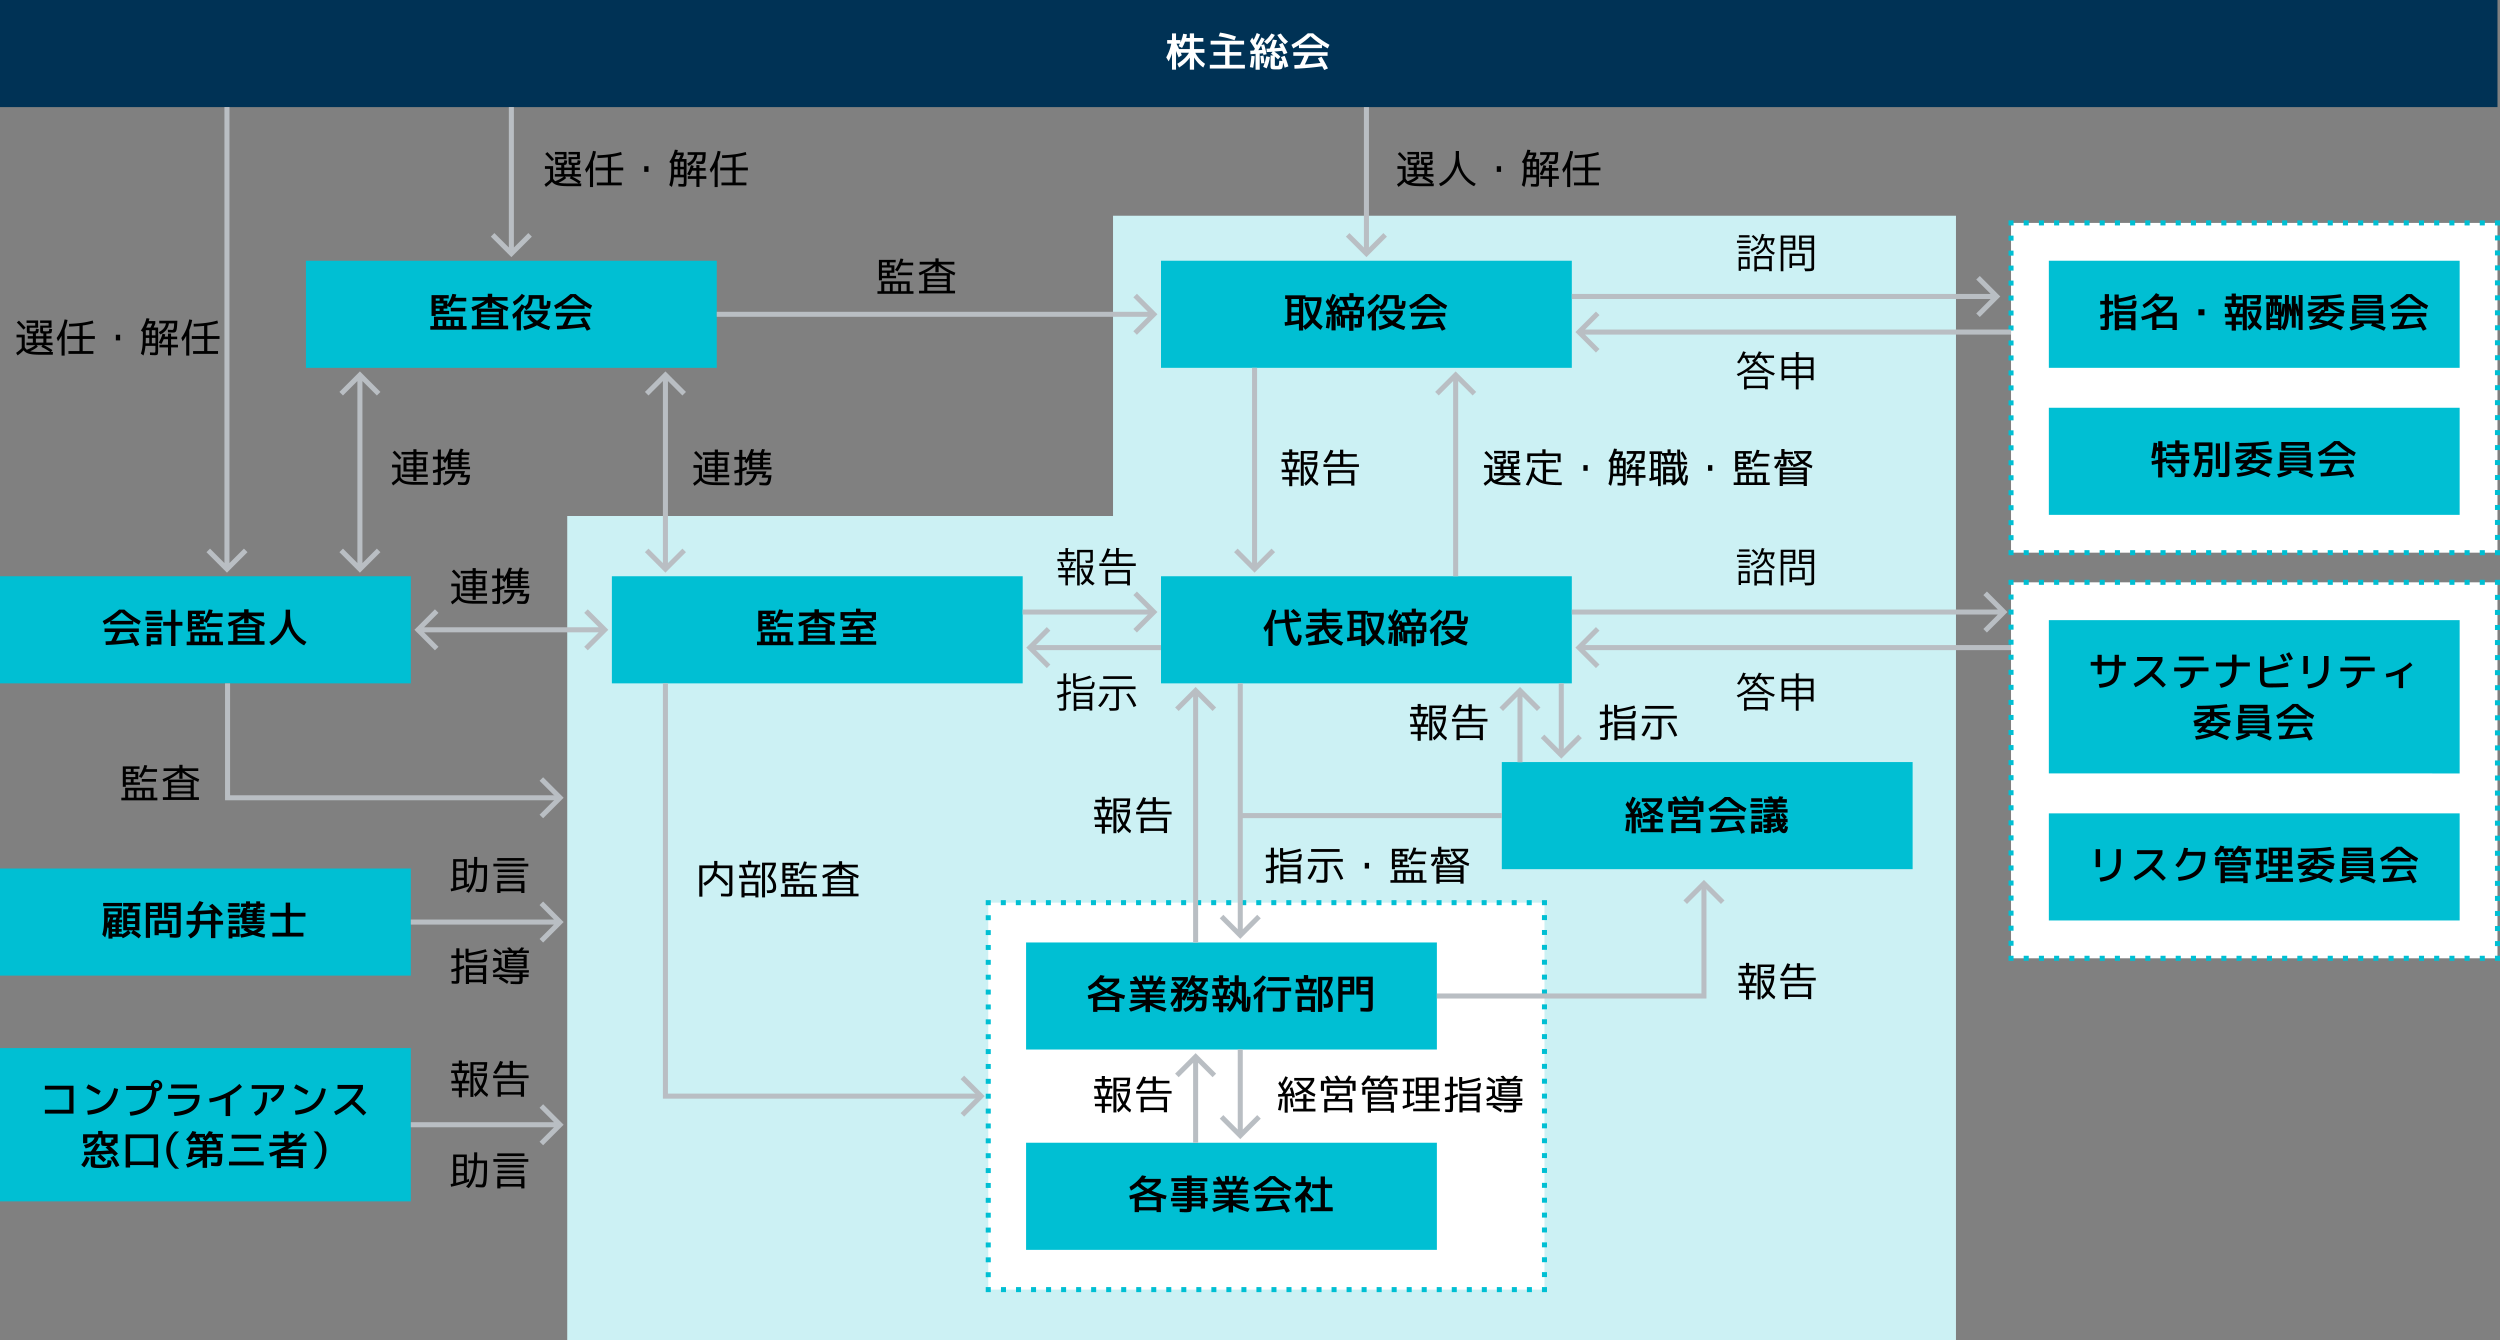 <svg id="_レイヤー_2" xmlns="http://www.w3.org/2000/svg" viewBox="0 0 991.62 531.53"><rect x="0" y="0" width="991.62" height="531.53" fill="#808080" stroke="none"/><defs><style>.cls-1{stroke-dasharray:1.99 3.97}.cls-1,.cls-2,.cls-3,.cls-4,.cls-5,.cls-6,.cls-7{fill:none;stroke-miterlimit:10;stroke-width:2px}.cls-1,.cls-2,.cls-4,.cls-5,.cls-6,.cls-7{stroke:#00bfd3}.cls-2{stroke-dasharray:1.99 3.98}.cls-9{fill:#00bfd3}.cls-10{fill:#fff}.cls-3{stroke:#b9bec3}.cls-5{stroke-dasharray:2.01 4.02}.cls-6{stroke-dasharray:1.97 3.93}.cls-7{stroke-dasharray:1.98 3.96}</style></defs><g id="design"><path fill="#ccf1f4" d="M224.99 531.53V204.68h216.49V85.58h334.35v445.95H224.99z"/><path class="cls-10" d="M797.67 88.42h192.95v130.8H797.67z"/><path class="cls-4" d="M798.67 219.22h-1v-1"/><path class="cls-7" d="M797.67 214.25V91.4"/><path class="cls-4" d="M797.67 89.42v-1h1"/><path class="cls-5" d="M802.69 88.42h184.92"/><path class="cls-4" d="M989.62 88.42h1v1"/><path class="cls-7" d="M990.62 93.38v122.86"/><path class="cls-4" d="M990.62 218.22v1h-1"/><path class="cls-5" d="M985.6 219.22H800.68"/><path class="cls-10" d="M391.99 358.04h220.62v153.48H391.99z"/><path class="cls-4" d="M392.99 511.52h-1v-1"/><path class="cls-6" d="M391.99 506.59V361.01"/><path class="cls-4" d="M391.99 359.04v-1h1"/><path class="cls-1" d="M396.97 358.04h212.65"/><path class="cls-4" d="M611.61 358.04h1v1"/><path class="cls-6" d="M612.61 362.98v145.58"/><path class="cls-4" d="M612.61 510.52v1h-1"/><path class="cls-1" d="M607.63 511.52H394.98"/><path class="cls-10" d="M797.67 230.98h192.95V380.1H797.67z"/><path class="cls-4" d="M798.67 380.1h-1v-1"/><path class="cls-2" d="M797.67 375.13V233.97"/><path class="cls-4" d="M797.67 231.98v-1h1"/><path class="cls-5" d="M802.69 230.98h184.92"/><path class="cls-4" d="M989.62 230.98h1v1"/><path class="cls-2" d="M990.62 235.96v141.16"/><path class="cls-4" d="M990.62 379.1v1h-1"/><path class="cls-5" d="M985.6 380.1H800.68"/><path class="cls-9" d="M406.99 373.82h162.95v42.48H406.99zm0 79.45h162.95v42.48H406.99z"/><path fill="#003255" d="M0 0h990.62v42.48H0z"/><path class="cls-10" d="M477.74 19.46v1.47h-3.63c.8 1.69 2.09 3.15 3.86 4.38l-.69 1.47c-1.47-1.03-2.69-2.36-3.65-3.97v4.83h-1.68v-4.78c-1.2 1.61-2.62 2.92-4.29 3.92l-.67-1.49c2.12-1.28 3.66-2.74 4.61-4.37h-3.25l.43.96-1.28.88c-.04-.11-.19-.48-.45-1.12s-.45-1.11-.58-1.42v7.42h-1.6v-6.45a15.12 15.12 0 01-1.33 3.15l-.96-1.58c.96-1.73 1.63-3.54 2-5.44h-1.63v-1.44h1.92v-2.64h1.6v2.64h1.76v.94c.46-1.02.82-2.17 1.07-3.44l1.52.24c-.08.43-.18.91-.32 1.46h1.44v-1.84h1.68v1.84h3.68v1.44h-3.68v2.93h4.11zm-8.88-.45l-1.38-.72c.2-.35.37-.67.51-.96h-1.33c.22.46.56 1.17 1.01 2.13h4.27v-2.93h-1.89c-.34.91-.74 1.73-1.2 2.48zm18.85 6.69h6.08v1.47h-13.92V25.7h6.08v-3.62h-4.64v-1.44h4.64v-2.99h-5.76v-1.49h13.28v1.49h-5.76v2.99h4.64v1.44h-4.64v3.62zm-4.32-11.31l.53-1.46c2.05.3 4.16.82 6.34 1.57l-.61 1.46c-2.03-.71-4.11-1.24-6.26-1.57zm12.96 7.77l1.31.13c-.1 1.61-.29 3.14-.59 4.58l-1.31-.24c.3-1.53.5-3.01.59-4.46zm-.54-5.87l.85-1.39c.13.19.33.5.61.93.43-.84.83-1.75 1.22-2.74l1.34.59a42.4 42.4 0 01-1.7 3.52c.05.09.11.17.16.26s.11.19.18.3c.06.11.11.19.14.24a49.81 49.81 0 001.76-3.18l1.25.67c-.36.71-.79 1.51-1.3 2.38l1.1-.29c.41 1.33.73 2.65.96 3.94l-1.26.26-.14-.62-1.33.08v6.42h-1.63v-6.3l-2.06.14-.05-1.39 1.44-.1c.05-.06.12-.17.21-.32.08-.15.15-.26.21-.32-.61-.98-1.26-2-1.95-3.07zm4.86 3.52c-.14-.6-.29-1.17-.46-1.73-.24.41-.61 1.01-1.12 1.82l1.58-.1zm-.75 2.42l1.23-.19c.14.84.26 1.83.35 2.98l-1.26.13c-.06-.92-.17-1.89-.32-2.91zm1.12 4.27c.51-1.1.92-2.49 1.23-4.18l1.44.34c-.29 1.72-.72 3.21-1.3 4.46l-1.38-.62zm4.62-12.64c-.76 1.37-1.78 2.6-3.07 3.7l-1.17-1.06c1.16-.94 2.12-2.01 2.86-3.22l1.38.58zm2.42 8.78l1.46-.51c.59 1.34 1.08 2.75 1.49 4.21l-1.47.5c-.18-.68-.39-1.36-.62-2.03-.05.82-.13 1.41-.22 1.78-.1.36-.22.6-.38.7-.16.11-.42.18-.81.21-.22.02-.62.03-1.2.03-.36 0-.77-.01-1.22-.03-.49-.03-.81-.13-.94-.29-.14-.16-.21-.52-.21-1.07v-4.16h1.17c-.43-.32-.75-.55-.98-.7l.62-.74c-.22.02-1 .06-2.34.11l-.08-1.34c.14 0 .36 0 .66-.02s.52-.03.67-.04c.45-1.13.85-2.31 1.2-3.54l1.63.22c-.29 1.03-.64 2.1-1.06 3.2 1.16-.09 2-.15 2.53-.21-.16-.32-.38-.75-.66-1.3l1.41-.58c.66 1.25 1.3 2.57 1.92 3.97l-1.46.56c-.02-.06-.11-.27-.26-.61s-.27-.61-.36-.8c-.9.11-1.94.21-3.12.3.95.65 1.76 1.32 2.43 2.02l-.96 1.06c-.46-.44-.88-.82-1.25-1.14v3.09c0 .29.01.46.04.52s.12.09.28.1c.08.01.23.02.45.02s.37 0 .46-.02c.17-.02.29-.14.35-.37.06-.22.12-.77.16-1.65l1.3.13c-.25-.64-.46-1.17-.64-1.58zm-1.44-8.78l1.42-.58c.76 1.23 1.71 2.3 2.85 3.22l-1.2 1.06c-1.29-1.1-2.31-2.33-3.07-3.7zm17.71 4.01v1.22h-9.12v-1.22c-.82.51-1.58.95-2.27 1.33l-.72-1.42c2.43-1.32 4.6-2.84 6.5-4.56h2.11c1.9 1.72 4.06 3.24 6.5 4.56l-.72 1.42c-.69-.37-1.45-.82-2.27-1.33zm-.17 4.61c.84 1.44 1.7 2.99 2.56 4.64l-1.49.66c-.08-.14-.2-.38-.38-.71-.18-.34-.31-.59-.41-.78-3.9.53-7.57.85-10.99.96l-.08-1.44c1.01-.04 1.77-.08 2.26-.11.65-1.25 1.21-2.44 1.66-3.57h-4.32v-1.44h13.6v1.44h-7.47a41.49 41.49 0 01-1.55 3.44c2.01-.14 4.06-.34 6.18-.61-.31-.57-.65-1.17-1.02-1.82l1.46-.66zm-.12-4.78a30.27 30.27 0 01-4.27-3.36c-1.37 1.28-2.79 2.4-4.27 3.36h8.54z"/><path class="cls-9" d="M812.67 103.42h162.95v42.48H812.67z"/><path d="M834.77 130.91c-.22 0-.75-.03-1.57-.08l-.06-1.39c.61.04 1.08.06 1.42.06.14 0 .22-.04.25-.11s.04-.31.04-.72v-2.64c-.44.12-1.01.25-1.71.4l-.11-1.52c.54-.1 1.15-.23 1.82-.42v-3.7h-1.81v-1.44h1.81v-2.69h1.68v2.69h1.63v1.44h-1.63v3.22c.6-.19 1.11-.37 1.55-.54l.24 1.42c-.67.26-1.27.47-1.79.64v3.06c0 1.06-.09 1.71-.28 1.95-.19.25-.68.37-1.48.37zm12.69-11.6c-.02.52-.05.94-.08 1.26-.03.31-.09.6-.18.86s-.18.45-.28.58c-.1.12-.26.23-.46.31s-.43.14-.66.16-.55.04-.94.05c-.9.02-1.56.03-1.98.03-.5 0-1.17-.01-2-.03-.95-.01-1.55-.1-1.79-.27-.25-.17-.37-.57-.37-1.18v-4.24h1.68v1.58c2.11-.36 4.21-.86 6.3-1.5l.53 1.38c-2.23.67-4.51 1.19-6.83 1.57v.69c0 .28.04.44.12.5.08.05.34.09.79.1.32.01.81.02 1.47.02.62 0 1.11 0 1.47-.02.28-.01.48-.02.61-.02s.26-.03.41-.09c.14-.05.24-.11.28-.16.04-.05.09-.17.14-.34.05-.18.08-.35.1-.53.01-.18.03-.45.05-.81l1.63.13zm-6.91 11.04v.64h-1.73v-7.57h8.21v7.57h-1.71v-.64h-4.77zm4.77-4.11v-1.38h-4.77v1.38h4.77zm-4.77 2.72h4.77v-1.41h-4.77v1.41zm9.25-7.96c2.36-1.45 4.14-3.03 5.36-4.74l1.38.66c-.21.32-.38.55-.5.7h5.87v1.44c-.83 1.87-2.41 3.53-4.74 4.99h6.26v6.85h-1.73v-.8h-6.35v.8h-1.68v-5.09c-1.26.5-2.57.91-3.92 1.22l-.48-1.38c2.25-.5 4.33-1.28 6.22-2.34-.46-.55-1.1-1.27-1.92-2.16l1.23-.99c.7.73 1.4 1.49 2.08 2.3 1.62-1.1 2.71-2.23 3.28-3.41h-5.39c-1.1 1.1-2.52 2.16-4.26 3.18l-.72-1.25zm5.55 4.47v3.28h6.35v-3.28h-6.35zm16.64-.4v-2.4h2.4v2.4h-2.4zm19.57-1.06l1.33-.72c.27 1.07.69 2.07 1.26 3.02.53-1.03.9-2.17 1.09-3.39h-4.05V131h-1.6v-5.14h-2.72v1.65h2.35v1.31h-2.35v2.32h-1.68v-2.32h-2.43v-1.31h2.43v-1.65h-2.69v-1.39h1.55c-.2-1.02-.39-1.93-.58-2.72h-1.04v-1.41h2.75v-1.47h-2.32v-1.33h2.32v-1.12h1.68v1.12h2.29v1.33h-2.29v1.47h2.72v-3.31h7.25l-.03.67c-.06 1-.14 1.72-.22 2.14-.09.43-.2.7-.34.82s-.39.18-.73.18c-.43 0-1.4-.03-2.93-.08l-.03-1.33c1.09.05 1.83.08 2.24.08.16 0 .26-.05.3-.15.04-.1.09-.42.13-.97h-4.03v3.12h5.57v1.41c-.23 1.73-.78 3.31-1.63 4.75.63.76 1.32 1.38 2.08 1.86l-.59 1.49c-.86-.5-1.66-1.17-2.4-2.02-.6.76-1.27 1.41-2.02 1.97l-.82-1.39a8.52 8.52 0 001.87-1.82 12.79 12.79 0 01-1.7-3.74zm-6.05.47h1.1c.3-.93.54-1.83.72-2.72h-2.38c.22.97.41 1.88.56 2.72zm4.08 0v-2.72h-.75c-.19.96-.43 1.87-.7 2.72h1.46zm10.8-5.92h-1.68v-1.41h6.4v1.41h-1.52v1.34h1.31v4.03c.22-1.24.37-2.41.45-3.5l.96.19v-3.6h1.57v3.62l.54-.26c.17.64.37 1.52.61 2.64v-5.58h1.57v3.2l.54-.26c.17.64.37 1.52.61 2.64v-6h1.57v13.86h-1.57v-5.68l-.56.27c-.12-.77-.31-1.73-.59-2.9v7.41h-1.57v-4.8l-.64.29c-.16-1.03-.33-1.96-.51-2.77v.82c0 1.8-.14 3.3-.43 4.49s-.73 2.2-1.33 3.03l-1.22-.99v.86h-1.31v-.72h-3.07v.72h-1.54V119.9h1.41v-1.34zm3.2 6.4h-.56c-.37 0-.61-.06-.7-.18-.1-.12-.14-.41-.14-.87v-2.62h-.38c0 1.58-.05 2.62-.14 3.12-.1.5-.35 1.05-.77 1.65l-.5-.48v.78h3.2v-1.39zm-3.2-.36c.17-.29.28-.64.33-1.06.05-.42.07-1.18.07-2.26h-.4v3.33zm3.2 4.23v-1.15h-3.2v1.15h3.2zm-1.79-10.27v1.34h.38v-1.34h-.38zm1.79 5.15v-2.43h-.45v2.14c0 .14.01.22.04.25s.1.04.22.04h.19zm1.31 6.06c.5-.76.86-1.65 1.08-2.67.22-1.02.33-2.42.33-4.19v-1.28c-.15 1.53-.36 2.89-.64 4.08l-.77-.26v4.32zm11.68-12.38c4.76 0 8.71-.24 11.87-.72l.3 1.31c-1.77.26-3.52.44-5.25.56v1.3h6.16v1.31h-4.48c1.3.84 2.94 1.58 4.91 2.21l-.43 1.14v.98h-2.43c-.57.99-1.33 1.84-2.29 2.54 1.23.41 2.7.97 4.43 1.68l-.91 1.3c-1.79-.83-3.46-1.52-5.01-2.06-1.78.91-4.18 1.54-7.18 1.9l-.4-1.39c2.22-.26 4.06-.65 5.54-1.17-.66-.19-1.55-.42-2.67-.67-.13.11-.43.34-.9.69l-1.31-.83c.81-.63 1.56-1.29 2.24-1.98h-3.18v-1.07l-.43-1.04c1.97-.63 3.61-1.37 4.91-2.21h-4.48v-1.31h6.16v-1.2c-1.49.07-3.18.11-5.07.11l-.1-1.36zm5.17 4.09c-1.22.97-2.79 1.86-4.72 2.67h2.93c.23-.29.55-.73.96-1.33l.83.21v-1.55zm1.45 5.99c.96-.54 1.74-1.21 2.35-2h-4.66c-.28.33-.64.72-1.09 1.17 1.17.25 2.3.52 3.39.83zm.31-5.99v1.9h-1.14l-.48.77h6.37c-1.95-.81-3.54-1.7-4.75-2.67zm11.2 6.87h-1.76v-7.28h12.32v7.28h-3.04c1.56.49 2.93 1.01 4.11 1.57l-.75 1.3c-1.35-.68-3.06-1.34-5.1-1.98l.37-.88h-3.5l.4.75c-1.26.79-3.01 1.46-5.26 2l-.59-1.34c1.7-.42 3.12-.89 4.27-1.41h-1.46zm.59-7.92h-1.71v-3.44h11.04v3.44h-9.33zm-.59 2.77h8.8v-.8h-8.8v.8zm0 1.12v.83h8.8v-.83h-8.8zm0 1.95v.83h8.8v-.83h-8.8zm.59-6.96h7.62v-.91h-7.62v.91zm24.85 1.98v1.22h-9.12v-1.22c-.82.51-1.58.95-2.27 1.33l-.72-1.42c2.43-1.32 4.6-2.84 6.5-4.56h2.11c1.9 1.72 4.06 3.24 6.5 4.56l-.72 1.42c-.69-.37-1.45-.82-2.27-1.33zm-.18 4.61c.84 1.44 1.7 2.99 2.56 4.64l-1.49.66c-.07-.14-.2-.38-.38-.71-.18-.34-.31-.59-.41-.78-3.9.53-7.57.85-10.99.96l-.08-1.44c1.01-.04 1.77-.08 2.26-.11.65-1.25 1.21-2.44 1.66-3.57h-4.32v-1.44h13.6v1.44h-7.47a41.49 41.49 0 01-1.55 3.44c2.01-.14 4.06-.34 6.18-.61-.31-.57-.65-1.17-1.02-1.82l1.46-.66zm-.11-4.78a30.27 30.27 0 01-4.27-3.36c-1.37 1.28-2.79 2.4-4.27 3.36h8.54z"/><path class="cls-9" d="M460.51 103.42h162.95v42.48H460.51z"/><path d="M515.23 128.43c-1.94.34-3.79.61-5.55.8l-.14-1.44c.23-.02.6-.06 1.09-.13v-9.07h-.88v-1.44h8.08v.77h6.32v1.47c-.44 2.85-1.27 5.27-2.5 7.28.79 1.06 1.8 1.97 3.02 2.74l-.82 1.41c-1.19-.78-2.24-1.71-3.14-2.8-.86 1.11-1.87 2.04-3.01 2.8l-.82-1.25v1.54h-1.66v-2.67zm0-9.84h-3.01v1.95h3.01v-1.95zm-3 5.31h3.01v-2.08h-3.01v2.08zm3 3.07v-1.79h-3.01v2.27c1.11-.16 2.11-.32 3.01-.48zm2.2-6.76l1.55-.35c.38 2.09.94 3.84 1.68 5.25.87-1.64 1.48-3.55 1.82-5.71h-4.98v-.8h-.61v10.74c1.08-.7 2.02-1.61 2.83-2.72-1.05-1.72-1.81-3.85-2.3-6.4zm8.41-.5l.85-1.39c.13.19.33.5.61.93.43-.84.83-1.75 1.22-2.74l1.34.59a42.4 42.4 0 01-1.7 3.52c.05.09.13.21.22.36s.15.26.18.31c.63-1.05 1.19-2.06 1.68-3.06l1.06.56v-1.04h3.94v-1.49h1.66v1.49h3.94v1.39h-1.28c-.25.92-.54 1.77-.9 2.56h2.37v3.84h-.83v2.48c0 .89-.09 1.43-.27 1.64-.18.21-.64.31-1.38.31-.4 0-.82-.02-1.28-.06l-.05-1.44c.37.04.74.06 1.09.06.18 0 .29-.02.31-.05.03-.03.04-.16.04-.38v-1.87h-1.82v4.99h-1.7v-4.99h-1.66v3.74h-1.57v-4.43h-.58c.21 1.39.35 2.59.42 3.6l-1.31.16c-.09-1.28-.22-2.53-.4-3.74l.88-.13v-.24c-.02-.13-.06-.33-.13-.61l-1.02.06v6.42h-1.63v-6.3l-2.06.14-.05-1.39 1.18-.08c.06-.09.15-.22.26-.39s.19-.31.25-.39c-.85-1.37-1.48-2.35-1.87-2.94zm.63 5.87l1.31.13c-.1 1.61-.29 3.14-.59 4.58l-1.31-.24c.3-1.53.5-3.01.59-4.46zm4-2.33c-.09-.33-.23-.88-.45-1.65-.37.64-.73 1.22-1.07 1.74l1.52-.1zm-.26-1.99l.98-.26c.01.05.04.16.1.33s.09.29.11.38h2c-.3-.93-.62-1.78-.96-2.56h-1.06c-.29.57-.68 1.27-1.17 2.11zm2.18 3.6h2.75v-1.39h1.7v1.39h2.56v-1.76h-7.01v1.76zm4.57-3.15c.36-.7.68-1.56.96-2.56h-3.79c.34.85.64 1.71.9 2.56h1.94zm17.86-4.64v3.84c0 .14.02.22.07.24.05.02.2.03.46.03.29 0 .46-.05.53-.14.1-.16.18-.74.24-1.73l1.42.16c-.03.45-.05.79-.06 1.02-.01.23-.05.48-.1.76s-.1.47-.14.58c-.03.11-.11.23-.23.36-.12.13-.23.21-.32.24s-.26.06-.5.1c-.24.04-.46.06-.65.06h-.88c-.65 0-1.06-.05-1.24-.16-.18-.11-.26-.35-.26-.72v-3.2h-2.77v.05c0 2.09-.84 3.57-2.53 4.43l-.75-1.06c-.4.68-.84 1.31-1.33 1.89v7.25h-1.68v-5.76c-.45.51-.87.92-1.26 1.23l-.5-1.74c.82-.61 1.52-1.23 2.09-1.86s1.12-1.39 1.64-2.27l1.3.78c.57-.37.95-.82 1.16-1.33.21-.51.31-1.26.31-2.26v-.8h5.98zm-11.59 4.1l-.66-1.41c.77-.47 1.43-.95 1.98-1.46.55-.5 1.07-1.09 1.56-1.76l1.3.77c-.59.82-1.2 1.53-1.84 2.12-.64.59-1.42 1.17-2.34 1.74zm5.04 4.54l1.3-.9c.65.89 1.52 1.69 2.61 2.4 1.02-.71 1.84-1.57 2.45-2.58h-7.52v-1.44h9.28v1.44c-.67 1.35-1.6 2.5-2.78 3.42 1.22.63 2.48 1.11 3.81 1.46l-.58 1.39c-1.72-.43-3.28-1.05-4.69-1.87-1.35.77-2.99 1.39-4.9 1.87l-.61-1.44c1.61-.36 2.97-.82 4.06-1.38-1-.75-1.81-1.54-2.43-2.38zm22.76-4.42v1.22h-9.12v-1.22c-.82.51-1.58.95-2.27 1.33l-.72-1.42c2.43-1.32 4.6-2.84 6.5-4.56h2.11c1.9 1.72 4.06 3.24 6.5 4.56l-.72 1.42c-.69-.37-1.45-.82-2.27-1.33zm-.18 4.61c.84 1.44 1.7 2.99 2.56 4.64l-1.49.66c-.07-.14-.2-.38-.38-.71-.18-.34-.31-.59-.41-.78-3.9.53-7.57.85-10.99.96l-.08-1.44c1.01-.04 1.77-.08 2.26-.11.65-1.25 1.21-2.44 1.66-3.57h-4.32v-1.44h13.6v1.44h-7.47a41.49 41.49 0 01-1.55 3.44c2.01-.14 4.06-.34 6.18-.61-.31-.57-.65-1.17-1.02-1.82l1.46-.66zm-.11-4.78a30.27 30.27 0 01-4.27-3.36c-1.37 1.28-2.79 2.4-4.27 3.36h8.54z"/><path class="cls-9" d="M121.35 103.42H284.3v42.48H121.35z"/><path d="M172.14 129.34v-3.74h11.46v3.74h1.47v1.41h-14.4v-1.41h1.47zm8.48-11.23h4.32v1.44h-4.9c-.38.82-.84 1.62-1.38 2.38l-1.2-.59v1.06h-1.52v.91h2.21v1.28h-5.33v.72h-1.65v-8.24h6.82v1.33h-2.05v.86h1.52v1.58c.87-1.28 1.53-2.7 1.97-4.27l1.57.21c-.12.47-.25.91-.38 1.33zm-7.79 1.15h1.55v-.86h-1.55v.86zm0 2.02h3.04v-.9h-3.04v.9zm1.55 2.03v-.91h-1.55v.91h1.55zm1.17 6.03v-2.4h-1.76v2.4h1.76zm3.2 0v-2.4h-1.76v2.4h1.76zm.04-5.82v-1.44h5.76v1.44h-5.76zm1.4 5.82h1.76v-2.4h-1.76v2.4zm21.36 1.25h-14.4v-1.44h2v-6.48c-.44.21-.96.45-1.57.72l-.59-1.47c2.1-.81 3.89-1.7 5.38-2.66h-4.98v-1.44h6.08v-1.31h1.76v1.31h6.08v1.44h-4.98c1.48.96 3.27 1.85 5.38 2.66l-.59 1.47c-.61-.27-1.13-.51-1.57-.72v6.48h2v1.44zm-2.56-8.19c-1.46-.74-2.71-1.53-3.76-2.38v2.06h-1.76v-2.06c-1.05.85-2.3 1.65-3.76 2.38h9.28zm-8.13 2.3h6.98v-.99h-6.98v.99zm0 1.17v1.04h6.98v-1.04h-6.98zm0 2.19v1.09h6.98v-1.09h-6.98zm24.8-10.99v3.84c0 .14.02.22.07.24.05.02.2.03.46.03.29 0 .46-.05.53-.14.1-.16.18-.74.24-1.73l1.42.16c-.03.45-.05.79-.06 1.02-.01.23-.05.48-.1.76s-.1.47-.14.58c-.03.11-.11.23-.23.36-.12.13-.23.21-.32.24s-.26.06-.5.1c-.24.04-.46.06-.65.06h-.88c-.65 0-1.06-.05-1.24-.16-.18-.11-.26-.35-.26-.72v-3.2h-2.77v.05c0 2.09-.84 3.57-2.53 4.43l-.75-1.06c-.4.68-.84 1.31-1.33 1.89v7.25h-1.68v-5.76c-.45.51-.87.92-1.26 1.23l-.5-1.74c.82-.61 1.52-1.23 2.09-1.86s1.12-1.39 1.64-2.27l1.3.78c.57-.37.95-.82 1.16-1.33.21-.51.31-1.26.31-2.26v-.8h5.98zm-11.59 4.1l-.66-1.41c.77-.47 1.43-.95 1.98-1.46.55-.5 1.07-1.09 1.56-1.76l1.3.77c-.59.82-1.2 1.53-1.84 2.12-.64.59-1.42 1.17-2.34 1.74zm5.04 4.54l1.3-.9c.65.89 1.52 1.69 2.61 2.4 1.02-.71 1.84-1.57 2.45-2.58h-7.52v-1.44h9.28v1.44c-.67 1.35-1.6 2.5-2.78 3.42 1.22.63 2.48 1.11 3.81 1.46l-.58 1.39c-1.72-.43-3.28-1.05-4.69-1.87-1.35.77-2.99 1.39-4.9 1.87l-.61-1.44c1.61-.36 2.97-.82 4.06-1.38-1-.75-1.81-1.54-2.43-2.38zm22.76-4.42v1.22h-9.12v-1.22c-.82.51-1.58.95-2.27 1.33l-.72-1.42c2.43-1.32 4.6-2.84 6.5-4.56h2.11c1.9 1.72 4.06 3.24 6.5 4.56l-.72 1.42c-.69-.37-1.45-.82-2.27-1.33zm-.18 4.61c.84 1.44 1.7 2.99 2.56 4.64l-1.49.66c-.07-.14-.2-.38-.38-.71-.18-.34-.31-.59-.41-.78-3.9.53-7.57.85-10.99.96l-.08-1.44c1.01-.04 1.77-.08 2.26-.11.65-1.25 1.21-2.44 1.66-3.57h-4.32v-1.44h13.6v1.44h-7.47a41.49 41.49 0 01-1.55 3.44c2.01-.14 4.06-.34 6.18-.61-.31-.57-.65-1.17-1.02-1.82l1.46-.66zm-.11-4.78a30.27 30.27 0 01-4.27-3.36c-1.37 1.28-2.79 2.4-4.27 3.36h8.54z"/><path class="cls-9" d="M812.67 161.74h162.95v42.48H812.67z"/><path d="M868.31 180.88h-1.44v1.47h1.44v1.44h-1.44v3.07c0 .41 0 .72-.02.95-.01.23-.05.45-.11.65s-.14.35-.22.43-.22.16-.42.23c-.19.07-.4.11-.62.12-.22.01-.51.02-.89.02-.31 0-.98-.03-2.02-.08l-.06-1.42c.74.04 1.33.06 1.79.06.42 0 .66-.04.73-.11.07-.07.1-.34.1-.8v-3.12h-6.03v-.72c-.31.1-.77.23-1.39.4v5.92h-1.7v-5.49c-.78.18-1.59.35-2.45.5l-.16-1.46c.95-.17 1.82-.35 2.61-.54v-3.54h-.69c-.16 1.09-.37 2.1-.62 3.02l-1.44-.32c.47-1.85.79-3.83.96-5.95l1.44.1c-.03.58-.08 1.15-.14 1.71h.5v-2.43h1.7v2.43h1.55v1.44h-1.55v3.12c.08-.02.63-.18 1.65-.48l.08.85h5.7v-1.47h-6.03v-1.44h3.68v-1.76h-3.2v-1.41h3.2v-1.6h1.71v1.6h3.25v1.41h-3.25v1.76h3.81v1.44zm-5.19 5.66L862 187.6c-.76-.85-1.57-1.66-2.43-2.43l1.1-1.07c.89.77 1.7 1.58 2.45 2.45zm12.1 1.12c.17 0 .3-.08.38-.25.09-.17.16-.56.22-1.18.06-.62.09-1.53.09-2.73h-2.45c-.33 2.57-1.16 4.54-2.5 5.9l-1.07-1.26c1.38-1.46 2.1-3.95 2.18-7.47h-1.52v-5.2h7.01v5.2h-3.89c-.02.61-.04 1.07-.06 1.39h3.95c0 2.22-.05 3.83-.16 4.83s-.27 1.64-.48 1.92-.57.42-1.06.42c-.69 0-1.49-.03-2.4-.08l-.06-1.55c.67.04 1.28.06 1.82.06zm.77-8.32v-2.46h-3.81v2.46h3.81zm2.91 6.61v-10.08h1.65v10.08h-1.65zm3.68-10.72h1.7v11.68c0 1.05-.11 1.69-.34 1.94-.22.25-.81.38-1.74.38-.5 0-1.21-.03-2.13-.08l-.08-1.55c.89.04 1.51.06 1.89.06.32 0 .52-.04.59-.12.07-.08.11-.32.11-.71v-11.6zm5.28.48c4.76 0 8.71-.24 11.87-.72l.3 1.31c-1.77.26-3.52.44-5.25.56v1.3h6.16v1.31h-4.48c1.3.84 2.94 1.58 4.91 2.21l-.43 1.14v.98h-2.43c-.57.99-1.33 1.84-2.29 2.54 1.23.41 2.7.97 4.43 1.68l-.91 1.3c-1.79-.83-3.46-1.52-5.01-2.06-1.78.91-4.18 1.54-7.18 1.9l-.4-1.39c2.22-.26 4.06-.65 5.54-1.17-.66-.19-1.55-.42-2.67-.67-.13.11-.43.34-.9.69l-1.31-.83c.81-.63 1.56-1.29 2.24-1.98h-3.18v-1.07l-.43-1.04c1.97-.63 3.61-1.37 4.91-2.21h-4.48v-1.31h6.16v-1.2c-1.49.07-3.18.11-5.07.11l-.1-1.36zm5.17 4.1c-1.22.97-2.79 1.86-4.72 2.67h2.93c.23-.29.55-.73.96-1.33l.83.21v-1.55zm1.45 5.98c.96-.54 1.74-1.21 2.35-2h-4.66c-.28.33-.64.72-1.09 1.17 1.17.25 2.3.52 3.39.83zm.31-5.98v1.9h-1.14l-.48.77h6.37c-1.95-.81-3.54-1.7-4.75-2.67zm11.2 6.86h-1.76v-7.28h12.32v7.28h-3.04c1.56.49 2.93 1.01 4.11 1.57l-.75 1.3c-1.35-.68-3.06-1.34-5.1-1.98l.37-.88h-3.5l.4.75c-1.26.79-3.01 1.46-5.26 2l-.59-1.34c1.7-.42 3.12-.89 4.27-1.41H906zm.59-7.92h-1.71v-3.44h11.04v3.44h-9.33zm-.59 2.77h8.8v-.8h-8.8v.8zm0 1.12v.83h8.8v-.83h-8.8zm0 1.95v.83h8.8v-.83h-8.8zm.59-6.96h7.62v-.91h-7.62v.91zm24.85 1.98v1.22h-9.12v-1.22c-.82.51-1.58.95-2.27 1.33l-.72-1.42c2.43-1.32 4.6-2.84 6.5-4.56h2.11c1.9 1.72 4.06 3.24 6.5 4.56l-.72 1.42c-.69-.37-1.45-.82-2.27-1.33zm-.18 4.61c.84 1.44 1.7 2.99 2.56 4.64l-1.49.66c-.07-.14-.2-.38-.38-.71-.18-.34-.31-.59-.41-.78-3.9.53-7.57.85-10.99.96l-.08-1.44c1.01-.04 1.77-.08 2.26-.11.65-1.25 1.21-2.44 1.66-3.57h-4.32v-1.44h13.6v1.44h-7.47a41.49 41.49 0 01-1.55 3.44c2.01-.14 4.06-.34 6.18-.61-.31-.57-.65-1.17-1.02-1.82l1.46-.66zm-.11-4.78a30.27 30.27 0 01-4.27-3.36c-1.37 1.28-2.79 2.4-4.27 3.36h8.54z"/><path class="cls-9" d="M460.51 228.57h162.95v42.48H460.51z"/><path d="M504.79 246.42v9.81h-1.68v-7.14c-.37.6-.75 1.11-1.14 1.55l-.85-1.58c1.7-2.02 2.85-4.45 3.47-7.3l1.63.37c-.3 1.57-.78 3-1.44 4.29zm4.72-4.63h1.68c0 1.22.05 2.44.16 3.66l4.64-.42.08 1.47-4.56.42c.2 1.53.5 2.88.88 4.07.38 1.19.74 2.03 1.06 2.53.32.5.57.74.75.74.08 0 .16-.05.22-.16s.14-.36.23-.76.19-.99.3-1.77l1.39.54c-.29 2.71-.97 4.06-2.03 4.06-.39 0-.8-.15-1.22-.46-.42-.3-.84-.78-1.28-1.44-.44-.66-.84-1.61-1.21-2.85s-.64-2.7-.82-4.36l-4.22.38-.1-1.47 4.18-.38c-.08-1.23-.13-2.5-.13-3.82zm2.46.77l1.1-1.02c.78.63 1.63 1.42 2.56 2.37l-1.1 1.01c-.75-.78-1.6-1.56-2.56-2.35zm6.29 10.58l-.54-1.39c2.26-.67 4.05-1.47 5.36-2.4h-4.93v-1.36h6.24v-1.17h-4.8v-1.31h4.8v-1.15h-5.6v-1.41h5.6v-1.52h1.76v1.52h5.6v1.41h-5.6v1.15h4.8v1.31h-4.8v1.17h6.24v1.36h-1.6l1.06.9c-.75.89-1.63 1.73-2.64 2.54.98.79 2.19 1.45 3.62 1.97l-.82 1.34c-1.62-.54-3.05-1.39-4.27-2.54s-2.13-2.49-2.72-4.02c-.6.57-1.21 1.05-1.82 1.44v3.18c1.22-.17 2.49-.38 3.82-.62l.24 1.41c-2.79.53-5.56.91-8.29 1.12l-.14-1.44c.52-.04 1.4-.13 2.64-.26v-2.45c-.94.46-2.01.86-3.2 1.22zm9.84-1.41c.95-.76 1.78-1.55 2.5-2.38h-4c.38.89.89 1.68 1.5 2.38zm11.85 1.85c-1.94.34-3.79.61-5.55.8l-.14-1.44c.23-.02.6-.06 1.09-.13v-9.07h-.88v-1.44h8.08v.77h6.32v1.47c-.44 2.85-1.27 5.27-2.5 7.28.79 1.06 1.8 1.97 3.02 2.74l-.82 1.41c-1.2-.78-2.24-1.71-3.14-2.8-.86 1.11-1.87 2.04-3.01 2.8l-.82-1.25v1.54h-1.66v-2.67zm0-9.84h-3.01v1.95h3.01v-1.95zm-3 5.32h3.01v-2.08h-3.01v2.08zm3 3.07v-1.79h-3.01v2.27c1.11-.16 2.11-.32 3.01-.48zm2.2-6.77l1.55-.35c.38 2.09.94 3.84 1.68 5.25.87-1.64 1.48-3.55 1.82-5.71h-4.98v-.8h-.61v10.74c1.08-.7 2.02-1.61 2.83-2.72-1.05-1.72-1.81-3.85-2.3-6.4zm8.41-.5l.85-1.39c.13.19.33.5.61.93.43-.84.83-1.75 1.22-2.74l1.34.59a42.4 42.4 0 01-1.7 3.52c.05.09.12.21.22.36s.15.26.18.31c.63-1.05 1.19-2.06 1.68-3.06l1.06.56v-1.04h3.94v-1.49h1.66v1.49h3.94v1.39h-1.28c-.25.92-.54 1.77-.9 2.56h2.37v3.84h-.83v2.48c0 .89-.09 1.43-.27 1.64s-.64.31-1.38.31c-.39 0-.82-.02-1.28-.06l-.05-1.44c.37.04.74.06 1.09.06.18 0 .29-.02.31-.05.03-.03.04-.16.04-.38v-1.87h-1.82v4.99h-1.7v-4.99h-1.66v3.74h-1.57v-4.43h-.58c.21 1.39.35 2.59.42 3.6l-1.31.16c-.09-1.28-.22-2.53-.4-3.74l.88-.13v-.24c-.02-.13-.06-.33-.13-.61l-1.02.06v6.42h-1.63v-6.3l-2.06.14-.05-1.39 1.18-.08c.06-.09.15-.22.26-.39.11-.18.19-.31.25-.39-.85-1.37-1.48-2.35-1.87-2.94zm.63 5.88l1.31.13c-.1 1.61-.29 3.14-.59 4.58l-1.31-.24c.3-1.53.5-3.01.59-4.46zm4-2.34c-.08-.33-.23-.88-.45-1.65-.37.64-.73 1.22-1.07 1.74l1.52-.1zm-.26-1.98l.98-.26c0 .05.04.16.1.33.05.17.09.29.11.38h2c-.3-.93-.62-1.78-.96-2.56h-1.06c-.29.57-.68 1.27-1.17 2.11zm2.18 3.6h2.75v-1.39h1.7v1.39h2.56v-1.76h-7.01v1.76zm4.57-3.16c.36-.7.68-1.56.96-2.56h-3.79c.34.85.64 1.71.9 2.56h1.94zm17.86-4.64v3.84c0 .14.02.22.07.24.05.02.2.03.46.03.29 0 .46-.05.53-.14.1-.16.18-.74.24-1.73l1.42.16c-.03.45-.05.79-.06 1.02-.01.23-.04.48-.1.76s-.1.47-.14.58c-.03.11-.11.23-.23.36-.12.13-.23.21-.32.24s-.26.06-.5.1c-.24.04-.46.06-.65.06h-.88c-.65 0-1.06-.05-1.24-.16-.18-.11-.26-.35-.26-.72v-3.2h-2.77v.05c0 2.09-.84 3.57-2.53 4.43l-.75-1.06c-.4.68-.84 1.31-1.33 1.89v7.25h-1.68v-5.76c-.45.51-.87.92-1.26 1.23l-.5-1.74c.82-.61 1.52-1.23 2.09-1.86.57-.63 1.12-1.39 1.64-2.27l1.3.78c.57-.37.95-.82 1.16-1.33.21-.51.31-1.26.31-2.26v-.8h5.98zm-11.59 4.1l-.66-1.41c.77-.47 1.43-.95 1.98-1.46.55-.5 1.07-1.09 1.56-1.76l1.3.77c-.59.82-1.2 1.53-1.84 2.12-.64.59-1.42 1.17-2.34 1.74zm5.04 4.54l1.3-.9c.65.89 1.52 1.69 2.61 2.4 1.02-.71 1.84-1.57 2.45-2.58h-7.52v-1.44h9.28v1.44c-.67 1.35-1.6 2.5-2.78 3.42 1.22.63 2.48 1.11 3.81 1.46l-.58 1.39c-1.72-.43-3.28-1.05-4.69-1.87-1.36.77-2.99 1.39-4.9 1.87l-.61-1.44c1.61-.36 2.97-.82 4.06-1.38-1-.75-1.81-1.54-2.43-2.38z"/><path class="cls-9" d="M242.7 228.57h162.95v42.48H242.7z"/><path d="M301.73 254.5v-3.74h11.46v3.74h1.47v1.41h-14.4v-1.41h1.47zm8.48-11.24h4.32v1.44h-4.9c-.38.82-.84 1.62-1.38 2.38l-1.2-.59v1.06h-1.52v.91h2.21v1.28h-5.33v.72h-1.65v-8.24h6.82v1.33h-2.05v.86h1.52v1.58c.87-1.28 1.53-2.7 1.97-4.27l1.57.21c-.12.47-.25.91-.38 1.33zm-7.79 1.16h1.55v-.86h-1.55v.86zm0 2.01h3.04v-.9h-3.04v.9zm1.55 2.04v-.91h-1.55v.91h1.55zm1.17 6.03v-2.4h-1.76v2.4h1.76zm3.2 0v-2.4h-1.76v2.4h1.76zm.04-5.83v-1.44h5.76v1.44h-5.76zm1.4 5.83h1.76v-2.4h-1.76v2.4zm21.36 1.24h-14.4v-1.44h2v-6.48c-.44.21-.96.45-1.57.72l-.59-1.47c2.1-.81 3.89-1.7 5.38-2.66h-4.98v-1.44h6.08v-1.31h1.76v1.31h6.08v1.44h-4.98c1.48.96 3.27 1.85 5.38 2.66l-.59 1.47c-.61-.27-1.13-.51-1.57-.72v6.48h2v1.44zm-2.56-8.19c-1.46-.74-2.71-1.53-3.76-2.38v2.06h-1.76v-2.06c-1.05.85-2.3 1.65-3.76 2.38h9.28zm-8.13 2.31h6.98v-.99h-6.98v.99zm0 1.17v1.04h6.98v-1.04h-6.98zm0 2.19v1.09h6.98v-1.09h-6.98zm20.85-.55v1.66h6.24v1.41H333.3v-1.41h6.24v-1.66h-5.12v-1.38h5.12v-1.62c-2.01.14-3.82.23-5.44.27l-.08-1.38c.49-.01 1.29-.04 2.38-.08.34-.56.7-1.23 1.07-2h-2.98v-.59h-1.12v-3.12h6.16v-1.36h1.76v1.36h6.16v3.12h-1.12v.59h-1.84a45.04 45.04 0 012.62 3.2l-1.44.74c-.12-.16-.29-.39-.52-.68-.23-.29-.37-.47-.41-.52-1.46.14-2.61.25-3.46.32v1.74h4.96v1.38h-4.96zm4.48-8.53h-10.72v1.04h10.72v-1.04zm-2.02 3.85c-.56-.66-.98-1.16-1.26-1.49h-3.25c-.45.93-.77 1.56-.98 1.9 2.15-.14 3.98-.28 5.49-.42z"/><path class="cls-9" d="M0 228.57h162.95v42.48H0z"/><path d="M52.84 246.45v1.22h-9.12v-1.22c-.82.51-1.58.95-2.27 1.33l-.72-1.42c2.43-1.32 4.6-2.84 6.5-4.56h2.11c1.9 1.72 4.06 3.24 6.5 4.56l-.72 1.42c-.69-.37-1.45-.82-2.27-1.33zm-.18 4.61c.84 1.44 1.7 2.99 2.56 4.64l-1.49.66c-.08-.14-.2-.38-.38-.71-.18-.34-.31-.59-.41-.78-3.9.53-7.57.85-10.99.96l-.08-1.44c1.01-.04 1.77-.08 2.26-.11.65-1.25 1.21-2.44 1.66-3.57h-4.32v-1.44h13.6v1.44H47.6a41.49 41.49 0 01-1.55 3.44c2.01-.14 4.06-.34 6.18-.61-.31-.57-.65-1.17-1.02-1.82l1.46-.66zm-.11-4.79a30.27 30.27 0 01-4.27-3.36c-1.37 1.28-2.79 2.4-4.27 3.36h8.54zm5.16-.25v-1.44h6.72v1.44h-6.72zm.45-2.31v-1.41h5.82v1.41h-5.82zm1.64 11.95v.64h-1.63v-4.8h5.87v4.16H59.8zm-1.52-7.36v-1.36h5.68v1.36h-5.68zm0 2.29v-1.38h5.68v1.38h-5.68zm1.52 3.71h2.69v-1.44H59.8v1.44zm12.56-7.64v1.54h-2.77v8.03h-1.71v-8.03h-3.15v-1.54h3.15v-4.83h1.71v4.83h2.77zm3.15 7.84v-3.74h11.46v3.74h1.47v1.41h-14.4v-1.41h1.47zm8.48-11.24h4.32v1.44h-4.9c-.38.82-.84 1.62-1.38 2.38l-1.2-.59v1.06h-1.52v.91h2.21v1.28h-5.33v.72h-1.65v-8.24h6.82v1.33h-2.05v.86h1.52v1.58c.88-1.28 1.53-2.7 1.97-4.27l1.57.21c-.12.47-.25.91-.38 1.33zm-7.79 1.16h1.55v-.86H76.2v.86zm0 2.01h3.04v-.9H76.2v.9zm1.55 2.04v-.91H76.2v.91h1.55zm1.17 6.03v-2.4h-1.76v2.4h1.76zm3.2 0v-2.4h-1.76v2.4h1.76zm.04-5.83v-1.44h5.76v1.44h-5.76zm1.39 5.83h1.76v-2.4h-1.76v2.4zm21.37 1.24h-14.4v-1.44h2v-6.48c-.44.21-.96.45-1.57.72l-.59-1.47c2.1-.81 3.89-1.7 5.38-2.66h-4.98v-1.44h6.08v-1.31h1.76v1.31h6.08v1.44H99.7c1.48.96 3.27 1.85 5.38 2.66l-.59 1.47c-.61-.27-1.13-.51-1.57-.72v6.48h2v1.44zm-2.56-8.19c-1.46-.74-2.71-1.53-3.76-2.38v2.06h-1.76v-2.06c-1.04.85-2.3 1.65-3.76 2.38h9.28zm-8.13 2.31h6.98v-.99h-6.98v.99zm0 1.17v1.04h6.98v-1.04h-6.98zm0 2.19v1.09h6.98v-1.09h-6.98zm12.57 1.4c2.09-1.07 3.7-2.54 4.82-4.42s1.69-4.06 1.69-6.54v-1.84h1.76v1.84c0 2.49.56 4.67 1.69 6.54 1.13 1.88 2.73 3.35 4.82 4.42l-.94 1.36c-1.44-.68-2.72-1.7-3.83-3.04a14.174 14.174 0 01-2.55-4.58c-.6 1.71-1.47 3.23-2.61 4.58-1.14 1.34-2.44 2.36-3.9 3.04l-.94-1.36z"/><path class="cls-9" d="M0 344.49h162.95v42.48H0z"/><path d="M48.84 359.53v-1.39h6.83v1.39h-2.91c-.1.46-.18.83-.26 1.12h2.78v8.37h-2.22c1.1.6 2.06 1.26 2.88 2l-.88 1.2c-.9-.75-1.92-1.44-3.07-2.08l.77-1.12h-1.79l.86 1.02c-.74.8-1.78 1.5-3.12 2.11l-.37-.58h-3.71v.72h-1.6v-4.22l-.42-.19c-.16 1.5-.46 2.82-.9 3.94l-1.15-1.15c.28-.9.47-1.83.58-2.81.11-.98.17-2.32.17-4.04v-3.55h6.96v3.68h-.69c-.07.25-.18.53-.3.86h1.15v1.09h-1.28v.77h1.12v1.07h-1.12v.75h1.12v1.09h-1.12v.77h1.2v.3c.93-.47 1.72-1.01 2.37-1.63h-1.84v-8.37h1.87c.13-.49.22-.86.27-1.12h-2.19zm-7.92-.06v-1.33h7.49v1.33h-7.49zm2.7 4.48h-.86v.8c0 .35-.01.84-.03 1.46.37-.82.67-1.57.9-2.26zm-.62-1.28h3.71v-1.12H43v1.12zm2.8 4v-.77h-1.36v.77h1.36zm0 1.82v-.75h-1.36v.75h1.36zm0 1.09h-1.36v.77h1.36v-.77zm.08-4.77c.02-.06.06-.15.1-.27.05-.12.09-.22.13-.32.04-.1.07-.19.1-.27h-1.23c-.03.09-.06.18-.1.27-.03.1-.07.2-.1.32l-.09.27h1.18zm7.71-1.79v-1.09h-3.15v1.09h3.15zm-3.15 2.32h3.15v-1.12h-3.15v1.12zm0 2.35h3.15v-1.15h-3.15v1.15zm7.4 4.32v-13.95h6.4v6H59.5v7.95h-1.66zm1.67-11.42h3.09v-1.17h-3.09v1.17zm0 1.12v1.15h3.09v-1.15h-3.09zm3.45 8.43v.8h-1.65v-5.81h6.88v5.01h-5.23zm3.59-3.68h-3.58v2.35h3.58v-2.35zm2.85 5.49c-.11 0-.25 0-.42-.02-.18-.01-.43-.02-.75-.04s-.63-.03-.9-.04l-.08-1.44c.26.01.53.02.83.04.3.02.53.03.69.04.16.01.28.02.35.02.43 0 .68-.04.77-.12s.13-.32.13-.73v-5.6h-4.9v-6h6.56v11.55c0 1.06-.12 1.71-.36 1.96s-.88.38-1.91.38zm.6-11.36v-1.17h-3.25v1.17H70zm0 1.12h-3.25v1.15H70v-1.15zm12.92-2.29l1.3-.94a45.34 45.34 0 014.13 4.05l-1.2 1.12c-.38-.43-.81-.89-1.28-1.38-.05.01-.13.02-.23.02s-.18 0-.23.02v2.96h3.07v1.47h-3.07v5.38h-1.73v-5.38h-4.4c-.13 1.44-.46 2.55-.98 3.32s-1.42 1.51-2.68 2.2l-1.06-1.38c1.02-.56 1.75-1.12 2.17-1.68.42-.55.7-1.38.82-2.46h-3.54v-1.47h3.62v-2.47c-.43.02-1.03.04-1.82.06s-1.22.03-1.3.03l-.08-1.47c.94-.02 1.65-.04 2.14-.06.95-1.29 1.79-2.61 2.51-3.97l1.63.53c-.7 1.25-1.41 2.37-2.13 3.36 1.61-.06 3.59-.18 5.94-.35-.62-.61-1.16-1.11-1.62-1.5zm.75 3.01c-.92.07-2.36.17-4.32.27v2.56h4.32v-2.83zm6.69-.5v-1.44h4.93v1.44h-4.93zm.31-2.3v-1.41h4.32v1.41h-4.32zm1.53 11.95v.64h-1.52v-4.8h4.35v4.16H92.2zm12.75-13.2v1.36h-1.76v.69h-.94s-.03.09-.06.19c-.03.11-.05.19-.07.24h2.77v1.04h-3.01v.56h2.72v.96h-2.72v.56h2.72v.96h-2.72v.56h3.01v1.04h-8.8v-2.46l-1.12-.29v.43h-4.16v-1.36h4.16v.5c.74-1.07 1.28-2.16 1.63-3.28l.99.08v-.42h-1.98v-1.36h1.98v-.88h1.57v.88h2.48v-.88h1.55v.88h1.76zm-14.15 8.13v-1.38h4.16v1.38H90.8zm1.4 3.71h1.39v-1.44H92.2v1.44zm3.51-1.95v-1.28h8.72v1.28c-.51.6-1.26 1.16-2.24 1.68 1 .28 2 .49 3.01.64l-.34 1.34c-1.48-.19-2.99-.58-4.53-1.17-1.35.5-2.92.89-4.69 1.17l-.35-1.34c1.12-.15 2.19-.36 3.2-.64-.82-.42-1.47-.81-1.94-1.17l.64-.51H95.7zm2.09-6.37v.56h2.35v-.56H97.8zm2.35 1.52H97.8v.56h2.35v-.56zm-2.35 2.08h2.35v-.56H97.8v.56zm2.6-4.64c.14-.43.22-.69.24-.78l.99.08v-.42h-2.48v.69h-.99c-.06.19-.12.34-.16.43h2.4zm-.01 8.46c.85-.35 1.51-.7 1.97-1.06h-4.02c.48.34 1.16.69 2.05 1.06zm14.69.66h5.28v1.49h-12.32v-1.49h5.28v-6.4h-6.08v-1.52h6.08v-4.03h1.76v4.03h6.08v1.52h-6.08v6.4z"/><path class="cls-9" d="M595.69 302.27h162.95v42.48H595.69z"/><path d="M645.25 325.06l1.36.13c-.1 1.54-.3 3.06-.61 4.58l-1.34-.24c.3-1.53.5-3.01.59-4.46zm-.47-5.87l.85-1.39c.13.19.33.5.61.93.43-.84.83-1.75 1.22-2.74l1.34.59a42.4 42.4 0 01-1.7 3.52c.07.13.18.3.3.5.13.21.21.35.26.42.67-1.1 1.29-2.2 1.84-3.31l1.25.67c-.44.85-.85 1.62-1.23 2.29l1.12-.27c.41 1.33.73 2.65.96 3.94l-1.34.26c-.01-.06-.03-.15-.06-.27-.03-.12-.05-.2-.06-.26l-1.31.08v6.4h-1.65v-6.3l-2.34.14-.05-1.39 1.68-.1c.04-.06.1-.15.17-.26.07-.11.13-.19.17-.25-.6-.97-1.27-2.04-2.03-3.2zm5.04 3.54c-.16-.68-.31-1.27-.46-1.78-.49.83-.87 1.45-1.14 1.86l1.6-.08zm1.3 5.5l-1.34.13c-.09-1.13-.22-2.23-.4-3.31l1.31-.19c.17.89.31 2.01.43 3.38zm5.18.43h3.36v1.44h-8.91v-1.44h3.84v-2.4h-3.04v-1.39h3.04v-1.52h1.71v1.52h2.96v1.39h-2.96v2.4zm-4.46-9.58l1.34-.9c.59.83 1.35 1.63 2.29 2.38.83-.7 1.5-1.54 2-2.5h-6.24v-1.44h8v1.44c-.64 1.39-1.46 2.52-2.46 3.41.94.59 1.93 1.07 2.98 1.44l-.51 1.47c-1.31-.45-2.58-1.08-3.81-1.9-.93.59-2.06 1.11-3.41 1.58l-.53-1.44c1.03-.33 1.91-.71 2.64-1.14-.85-.71-1.62-1.52-2.29-2.42zm22.1.08h-10.5v2.91h-1.71v-4.29h2.37c-.23-.45-.5-.91-.8-1.39l1.5-.61c.38.61.76 1.27 1.12 2h1.97c-.22-.45-.51-.97-.86-1.55l1.49-.61c.42.68.81 1.4 1.17 2.16h1.79c.47-.75.85-1.43 1.15-2.06l1.54.43c-.19.41-.49.95-.88 1.63h2.37v4.29h-1.71v-2.91zm-9.28 10.51v.8h-1.73v-5.33h4.21c.17-.47.29-.83.37-1.07h-3.54v-4.21h9.44v4.21h-4.08c-.07.25-.2.6-.37 1.07h5.49v5.33h-1.73v-.8h-8.06zm0-1.23h8.06v-1.92h-8.06v1.92zm1.02-5.6h6.02v-1.6h-6.02v1.6zm24.05-2.06V322h-9.12v-1.22c-.82.51-1.58.95-2.27 1.33l-.72-1.42c2.43-1.32 4.6-2.84 6.5-4.56h2.11c1.9 1.72 4.06 3.24 6.5 4.56l-.72 1.42c-.69-.37-1.45-.82-2.27-1.33zm-.18 4.6c.84 1.44 1.7 2.99 2.56 4.64l-1.49.66c-.07-.14-.2-.38-.38-.71-.18-.34-.31-.59-.41-.78-3.9.53-7.57.85-10.99.96l-.08-1.44c1.01-.04 1.77-.08 2.26-.11.65-1.25 1.21-2.44 1.66-3.57h-4.32v-1.44h13.6v1.44h-7.47a41.49 41.49 0 01-1.55 3.44c2.01-.14 4.06-.34 6.18-.61-.31-.57-.65-1.17-1.02-1.82l1.46-.66zm-.11-4.78a30.27 30.27 0 01-4.27-3.36c-1.37 1.28-2.79 2.4-4.27 3.36h8.54zm4.85-.26v-1.44h4.93v1.44h-4.93zm.32-2.3v-1.41h4.32v1.41h-4.32zm1.52 11.95v.64h-1.52v-4.8h4.35v4.16h-2.83zm-1.39-7.36v-1.36h4.16v1.36h-4.16zm0 2.29v-1.38h4.16v1.38h-4.16zm1.39 3.71h1.39v-1.44h-1.39v1.44zm10.03-5.34l1.01-.88c.58.54 1.11 1.11 1.6 1.7l-.74.66h1.01v1.39h-1.06l.61.4c-.37.64-.89 1.25-1.55 1.82.21.33.39.5.53.5.05 0 .1-.02.13-.07s.07-.17.12-.36.1-.48.17-.86l1.22.38c-.13.92-.32 1.56-.58 1.94-.26.38-.6.57-1.02.57-.65 0-1.24-.41-1.78-1.23-.77.45-1.6.81-2.5 1.07l-.54-1.34c.93-.27 1.73-.6 2.42-1.01-.19-.55-.35-1.16-.46-1.81h-2.18v.61c.51-.08 1.06-.19 1.65-.32l.21 1.28c-.53.14-1.15.27-1.86.38v1.09c0 .55-.08.91-.24 1.06-.16.15-.52.22-1.09.22-.3 0-.79-.03-1.49-.08l-.06-1.31c.34.04.69.06 1.04.06.12 0 .19-.02.21-.06s.03-.16.03-.38v-.4c-.92.1-1.41.14-1.47.14l-.14-1.34c.98-.09 1.52-.13 1.62-.14v-.82h-1.6v-1.39h1.6v-.5c-.3.03-.71.07-1.23.11l-.18-1.26c1.59-.16 3.01-.41 4.26-.75l.34 1.26c-.47.14-1 .27-1.58.38v.75h1.97c-.07-.69-.12-1.39-.13-2.08h1.6c.02.97.05 1.66.1 2.08h1.46c-.45-.53-.91-1.02-1.39-1.47zm-1.04-2.34h3.92v1.36h-9.68v-1.36h4v-.67h-3.2v-1.25h3.2v-.64h-3.68v-1.41h1.9c-.25-.53-.38-.84-.42-.91l1.54-.24c.17.35.35.74.53 1.15h2.08c.19-.46.34-.84.45-1.15l1.55.19c-.11.3-.23.62-.38.96h1.82v1.41h-3.63v.64h3.15v1.25h-3.15v.67zm1.34 6.05c.3-.3.54-.58.72-.85h-.9c.1.48.15.76.18.85zm-266.14 65.88c1.56.67 3.54 1.31 5.95 1.92l-.45 1.47c-.57-.16-1.18-.34-1.84-.53v5.6h-1.71v-.67h-6.98v.67h-1.71v-5.52c-.64.18-1.24.34-1.79.48l-.37-1.5c2.47-.62 4.44-1.25 5.9-1.9-.91-.56-1.76-1.21-2.56-1.92-.82.69-1.7 1.31-2.64 1.84l-.59-1.46c2.14-1.28 3.8-2.82 4.96-4.61l1.66.3c-.18.33-.42.7-.7 1.1h6.48v1.39c-1.01 1.3-2.22 2.41-3.62 3.33zm-1.47.88c-1.1.59-2.36 1.12-3.78 1.6h7.66c-1.44-.48-2.74-1.01-3.89-1.6zm3.42 5.6v-2.69h-6.98v2.69h6.98zm-3.47-7.21c1.19-.68 2.23-1.55 3.12-2.59h-5.63c-.09.1-.22.24-.42.43.83.82 1.81 1.54 2.93 2.16zm23.26 4.44v1.33h-4.9c1.4.74 3.25 1.4 5.57 2l-.74 1.34c-2.39-.71-4.34-1.56-5.86-2.53v2.74h-1.76v-2.74c-1.51.97-3.47 1.81-5.86 2.53l-.74-1.34c2.31-.6 4.17-1.26 5.57-2h-4.9v-1.33h5.92v-.88h-5.2v-1.25h5.2v-.86h-5.76v-1.28h3.34c-.32-.83-.57-1.45-.75-1.86h-2.91v-1.34h1.84c-.43-.75-.7-1.21-.82-1.39l1.39-.59c.37.55.76 1.22 1.15 1.98h1.12v-2.18h1.55v2.18h1.44v-2.18h1.55v2.18h1.18c.42-.68.77-1.34 1.07-1.97l1.42.48c-.21.47-.48.97-.78 1.49h1.79v1.34h-2.83c-.23.66-.5 1.28-.8 1.86h3.31v1.28h-5.76v.86h5.2v1.25h-5.2v.88h5.92zm-5.24-4.27c.32-.55.6-1.17.85-1.86h-4.7c.29.65.54 1.27.75 1.86h3.1zm14.56-.27l-1.2-.88a12.81 12.81 0 002.5-4.37l1.49.21c-.07.28-.18.59-.32.94h5.23v1.39h-.74c-.42 1.16-1.02 2.14-1.81 2.94.76.44 1.66.81 2.72 1.1l-.53 1.47c-1.34-.38-2.5-.9-3.46-1.55-.46.3-.91.55-1.36.75l1.44.02c-.01.38-.05.81-.13 1.28h3.38c0 1.35-.03 2.41-.09 3.16s-.18 1.33-.37 1.74c-.19.41-.4.66-.65.77-.25.11-.6.16-1.07.16-.5 0-1.22-.04-2.16-.11l-.06-1.44c.76.07 1.34.11 1.74.11.26 0 .45-.06.57-.19s.22-.4.28-.82.1-1.06.11-1.94h-2.03c-.76 2.24-2.32 3.78-4.69 4.62l-.86-1.26c1.06-.42 1.89-.89 2.5-1.41.61-.52 1.06-1.17 1.35-1.95h-2.38v-1.44h2.74c.04-.35.07-.74.1-1.17-.62.27-1.26.49-1.92.67l-.35-.99c-.43 1.13-.94 2.16-1.54 3.09l-1.01-.59v2.54c0 .76-.04 1.3-.11 1.62-.07.32-.21.53-.4.63s-.52.15-.98.15c-.26 0-.85-.03-1.78-.08l-.1-1.44c.73.05 1.16.08 1.31.08.22 0 .35-.04.39-.12.04-.08.06-.35.06-.81v-2.62c-.66 1.23-1.38 2.28-2.16 3.17l-.8-1.55c1.08-1.17 1.99-2.56 2.75-4.18h-2.48v-1.49h2.67c-.76-.85-1.42-1.55-1.98-2.1l.99-.96c.45.44.98.98 1.58 1.62.6-.62 1.14-1.24 1.62-1.87h-4.56v-1.41h6.35v1.41c-.67 1-1.47 1.99-2.4 2.98l.29.34h2.32v1.15c1.03-.3 1.92-.67 2.66-1.1a9.533 9.533 0 01-1.46-1.87c-.42.65-.82 1.18-1.22 1.6zm-2.58 3.76c.45-.74.8-1.42 1.06-2.05h-1.06v2.05zm6.48-4.42c.62-.59 1.09-1.27 1.42-2.05h-3.01c.41.79.93 1.47 1.58 2.05zm8.22 4.88h-2.61v-1.39h1.52c-.15-.78-.35-1.69-.59-2.72h-.99v-1.41h2.67v-1.47h-2.24v-1.33h2.24v-1.12h1.68v1.12h2.21v1.33h-2.21v1.47h2.64v-1.2h1.92v-2.72h1.6v2.72h2.83v9.52c0 .35.01.56.03.62s.07.1.16.1c.11 0 .17-.19.2-.57.03-.38.06-1.68.09-3.9v-.02l1.38.16c-.07 2.66-.2 4.28-.37 4.88-.14.5-.39.8-.77.9-.17.04-.46.06-.88.06-.63 0-1.03-.1-1.21-.31s-.26-.72-.26-1.53v-1.73l-.8.86c-.19-.23-.59-.72-1.18-1.46a9.81 9.81 0 01-2.74 4.3l-1.25-1.12c1.34-1.21 2.24-2.75 2.69-4.64-.69-.73-1.31-1.31-1.86-1.76l.91-1.17c.5.42.92.78 1.26 1.1.09-.78.14-1.71.16-2.8h-1.81v1.09h-.83c-.19.96-.43 1.87-.7 2.72h1.54v1.39h-2.75v1.65h2.27v1.31h-2.27v2.32h-1.68v-2.32h-2.35v-1.31h2.35v-1.65zm1.4-1.39c.28-.84.51-1.75.7-2.72h-2.3c.22.97.41 1.88.56 2.72h1.04zm7.64 2.34v-6.14h-1.2c-.02 1.66-.14 3.09-.35 4.27.43.48.94 1.1 1.55 1.87zm8.2-3.63v7.89h-1.68v-6.35c-.57.66-1.06 1.15-1.47 1.46l-.5-1.78c.83-.61 1.54-1.23 2.11-1.86.58-.63 1.12-1.39 1.63-2.26l1.3.8c-.38.74-.85 1.44-1.39 2.11zm-2.76-2.1l-.64-1.41c.77-.47 1.43-.95 1.98-1.46.55-.5 1.07-1.09 1.56-1.76l1.3.77c-.59.81-1.2 1.51-1.85 2.11-.65.6-1.43 1.18-2.34 1.74zm14.16.22v1.47h-2.51v5.76c0 1.06-.12 1.71-.37 1.96s-.89.38-1.92.38c-.42 0-1.23-.03-2.45-.1l-.06-1.5c1.01.04 1.76.06 2.24.06.38 0 .61-.04.69-.11.07-.07.11-.31.11-.72v-5.73h-5.49v-1.47h9.76zm-9.12-2.64v-1.49h8.4v1.49h-8.4zm10.84 4.92v-1.44h1.84c-.22-.94-.49-1.91-.78-2.91h-.9v-1.41h3.14v-1.47h1.71v1.47h3.28v1.41h-.86a22.92 22.92 0 01-.8 2.91h1.82v1.44h-8.45zm2.49 6.76v.64h-1.7v-6.24h6.93v6.24h-1.65v-.64h-3.58zm3.59-1.36v-2.85h-3.58v2.85h3.58zm-1.03-6.84c.34-.95.61-1.92.82-2.91h-3.22c.29.98.54 1.95.75 2.91h1.65zm7.86.51c.62.52 1.1 1.13 1.43 1.83.34.7.5 1.43.5 2.18 0 .93-.21 1.6-.62 2.02s-1.05.62-1.91.62h-.99l-.29-1.47h.45c.68 0 1.13-.08 1.35-.25.22-.17.33-.49.33-.97 0-1.28-.7-2.58-2.11-3.89.79-1.37 1.45-2.8 1.97-4.3h-2.42v12.56h-1.65v-13.92h5.76v1.36a23.95 23.95 0 01-1.81 4.22zm4.05-5.67h6.34v7.12h-4.61v6.83h-1.73v-13.95zm1.72 2.96h2.96v-1.55h-2.96v1.55zm0 1.24v1.57h2.96v-1.57h-2.96zm10.24 2.92h-4.77v-7.12h6.5v11.55c0 1.06-.12 1.71-.37 1.96s-.89.38-1.92.38c-.13 0-.3 0-.52-.02-.22-.01-.53-.02-.94-.04s-.77-.03-1.1-.04l-.08-1.47c1.37.05 2.14.08 2.32.08.42 0 .67-.04.75-.12.08-.08.13-.32.13-.73v-4.43zm0-4.16v-1.55h-3.12v1.55h3.12zm0 1.24h-3.12v1.57h3.12v-1.57zm-85.98 80.73c1.56.67 3.54 1.31 5.95 1.92l-.45 1.47c-.57-.16-1.18-.34-1.84-.53v5.6h-1.71v-.67h-6.98v.67h-1.71v-5.52c-.64.18-1.24.34-1.79.48l-.37-1.5c2.47-.62 4.44-1.25 5.9-1.9-.91-.56-1.76-1.21-2.56-1.92-.82.69-1.7 1.31-2.64 1.84l-.59-1.46c2.14-1.28 3.8-2.82 4.96-4.61l1.66.3c-.18.33-.42.7-.7 1.1h6.48v1.39c-1.01 1.3-2.22 2.41-3.62 3.33zm-1.47.88c-1.1.59-2.36 1.12-3.78 1.6h7.66c-1.44-.48-2.74-1.01-3.89-1.6zm3.42 5.6v-2.69h-6.98v2.69h6.98zm-3.47-7.21c1.19-.68 2.23-1.55 3.12-2.59h-5.63c-.09.1-.22.24-.42.43.83.82 1.81 1.54 2.93 2.16zm23.74 3.57v1.31h-1.04v2.88h-1.68v-.8h-3.63v.37c0 .87-.13 1.41-.38 1.62-.25.2-.91.3-1.99.3-.46 0-1.25-.03-2.37-.08l-.03-1.36c1.23.05 1.96.08 2.21.08.35 0 .56-.02.62-.06.06-.04.09-.17.09-.39v-.48h-5.71v-1.23h5.71v-.85h-6.35v-1.31h6.35v-.8h-5.71v-1.28h5.71v-.64h-5.12v-3.2h5.12v-.64h-6.19v-1.31h6.19v-1.01h1.86v1.01h6.19v1.31h-6.19v.64h5.12v3.2h-5.12v.64h5.31v2.08h1.04zm-11.63-3.84h3.42v-.88h-3.42v.88zm5.28 0h3.42v-.88h-3.42v.88zm0 3.84h3.63v-.8h-3.63v.8zm0 2.16h3.63v-.85h-3.63v.85zm22.35-1.28v1.33h-4.9c1.4.74 3.25 1.4 5.57 2l-.74 1.34c-2.39-.71-4.34-1.56-5.86-2.53v2.74h-1.76v-2.74c-1.51.97-3.47 1.81-5.86 2.53l-.74-1.34c2.31-.6 4.17-1.26 5.57-2h-4.9v-1.33h5.92v-.88h-5.2v-1.25h5.2v-.86h-5.76v-1.28h3.34c-.32-.83-.57-1.45-.75-1.86h-2.91v-1.34h1.84c-.43-.75-.7-1.21-.82-1.39l1.39-.59c.37.55.76 1.22 1.15 1.98h1.12v-2.18h1.55v2.18h1.44v-2.18h1.55v2.18h1.18c.42-.68.77-1.34 1.07-1.97l1.42.48c-.21.47-.48.97-.78 1.49h1.79v1.34h-2.83c-.23.66-.5 1.28-.8 1.86h3.31v1.28h-5.76v.86h5.2v1.25h-5.2v.88h5.92zm-5.24-4.28c.32-.55.6-1.17.85-1.86h-4.7c.29.65.54 1.27.75 1.86h3.1zm19.48-.62v1.22h-9.12v-1.22c-.82.51-1.58.95-2.27 1.33l-.72-1.42c2.43-1.32 4.6-2.84 6.5-4.56h2.11c1.9 1.72 4.06 3.24 6.5 4.56l-.72 1.42c-.69-.37-1.45-.82-2.27-1.33zm-.17 4.61c.84 1.44 1.7 2.99 2.56 4.64l-1.49.66c-.07-.14-.2-.38-.38-.71-.18-.34-.31-.59-.41-.78-3.9.53-7.57.85-10.99.96l-.08-1.44c1.01-.04 1.77-.08 2.26-.11.65-1.25 1.21-2.44 1.66-3.57h-4.32v-1.44h13.6v1.44h-7.47a41.49 41.49 0 01-1.55 3.44c2.01-.14 4.06-.34 6.18-.61-.31-.57-.65-1.17-1.02-1.82l1.46-.66zm-.11-4.79a30.27 30.27 0 01-4.27-3.36c-1.37 1.28-2.79 2.4-4.27 3.36h8.54zm8.84-2.04h2.16v1.52c-.42 1-.89 1.88-1.42 2.64 1.13 1.1 2 1.98 2.61 2.66l-1.12 1.09c-.67-.77-1.42-1.56-2.26-2.37v6.46h-1.7v-5.3c-.65.58-1.37 1.07-2.14 1.49l-.42-1.78c2.15-1.23 3.69-2.86 4.61-4.9h-4.16v-1.52h2.16v-2.4h1.68v2.4zm7.72 9.95h3.09v1.54h-8.8v-1.54h4v-7.63h-3.36v-1.49h3.36v-3.1h1.71v3.1h2.85v1.49h-2.85v7.63z"/><path class="cls-9" d="M812.67 245.98h162.95v60.8H812.67z"/><path d="M831.99 259.72h1.65v2.8h5.12v-2.8h1.71v2.8h2.72v1.52h-2.72v.96c0 2.61-.58 4.51-1.73 5.69-1.15 1.18-3.13 1.9-5.94 2.15l-.32-1.52c1.65-.16 2.92-.46 3.81-.9s1.52-1.08 1.9-1.92c.38-.84.57-2.01.57-3.5v-.96h-5.12v3.44h-1.65v-3.44h-2.72v-1.52h2.72v-2.8zm15.68 2.43v-1.55h10.08v1.55c-.75 1.74-1.84 3.4-3.28 4.98 1.61 1.47 3.15 2.96 4.62 4.46l-1.17 1.14c-1.54-1.57-3.07-3.06-4.59-4.46a25.357 25.357 0 01-6.3 4.32l-.75-1.38c2.26-1.15 4.21-2.5 5.86-4.06 1.64-1.55 2.9-3.22 3.76-5h-8.22zm14.72 2.61h13.6v1.52h-5.36c-.01 1.88-.45 3.35-1.32 4.42-.87 1.07-2.26 1.84-4.17 2.3l-.5-1.52c1.55-.41 2.63-1 3.26-1.78.63-.78.95-1.92.96-3.42h-6.48v-1.52zm1.84-2.8v-1.52h9.92v1.52h-9.92zm14.72.8h6.4v-3.12h1.76v3.12h5.28v1.6h-5.28v.4c0 2.45-.47 4.3-1.42 5.54-.95 1.24-2.53 2.08-4.75 2.54l-.58-1.55c1.88-.39 3.18-1.07 3.9-2.02.73-.95 1.09-2.45 1.09-4.51v-.4h-6.4v-1.6zm17.47-2.4h1.71v4.67c3.05-.5 6.12-1.29 9.22-2.35l.46 1.52c-3.2 1.1-6.43 1.91-9.68 2.43v2.24c0 .92.14 1.52.43 1.81s.89.43 1.81.43c2.67 0 5.07-.07 7.2-.22l.05 1.55c-2.56.16-5.01.24-7.36.24-1.47 0-2.48-.27-3.02-.81s-.82-1.55-.82-3.03v-8.48zm7.94-.4l1.3-.67c.64 1.13 1.11 2 1.42 2.61l-1.3.62c-.49-.93-.97-1.78-1.42-2.56zm2.36-.58l1.33-.69c.54.96 1.03 1.85 1.46 2.66l-1.33.64c-.45-.85-.93-1.72-1.46-2.61zm6.92 7.94v-7.12h1.76v7.12h-1.76zm9.98-7.12v4.24c0 2.72-.64 4.76-1.92 6.11-1.28 1.35-3.33 2.2-6.14 2.53l-.37-1.58c2.49-.33 4.21-1.01 5.18-2.04.97-1.03 1.46-2.69 1.46-4.97v-4.29h1.79zm4.69 4.56h13.6v1.52h-5.36c-.01 1.88-.45 3.35-1.32 4.42-.87 1.07-2.26 1.84-4.17 2.3l-.5-1.52c1.55-.41 2.63-1 3.26-1.78.63-.78.95-1.92.96-3.42h-6.48v-1.52zm1.84-2.8v-1.52h9.92v1.52h-9.92zm16.16 5.29c1.81-.26 3.58-.79 5.3-1.62 1.72-.82 3.15-1.81 4.29-2.96l.98 1.12c-1.03 1.03-2.27 1.94-3.71 2.72v6.43h-1.71v-5.6c-1.57.67-3.19 1.13-4.88 1.38l-.26-1.47zm-74.93 12.71c4.76 0 8.71-.24 11.87-.72l.3 1.31c-1.77.26-3.52.44-5.25.56v1.3h6.16v1.31h-4.48c1.3.84 2.94 1.58 4.91 2.21l-.43 1.14v.98h-2.43c-.57.99-1.33 1.84-2.29 2.54 1.23.41 2.7.97 4.43 1.68l-.91 1.3c-1.79-.83-3.46-1.52-5.01-2.06-1.78.91-4.18 1.54-7.18 1.9l-.4-1.39c2.22-.26 4.06-.65 5.54-1.17-.66-.19-1.55-.42-2.67-.67-.13.11-.43.34-.9.69l-1.31-.83c.81-.63 1.56-1.29 2.24-1.98h-3.18v-1.07l-.43-1.04c1.97-.63 3.61-1.37 4.91-2.21h-4.48v-1.31h6.16v-1.2c-1.49.07-3.18.11-5.07.11l-.1-1.36zm5.17 4.09c-1.22.97-2.79 1.86-4.72 2.67h2.93c.23-.29.55-.73.96-1.33l.83.21v-1.55zm1.45 5.99c.96-.54 1.74-1.21 2.35-2h-4.66c-.28.33-.64.72-1.09 1.17 1.17.25 2.3.52 3.39.83zm.31-5.99v1.9h-1.14l-.48.77h6.37c-1.95-.81-3.54-1.7-4.75-2.67zm11.2 6.87h-1.76v-7.28h12.32v7.28h-3.04c1.56.49 2.93 1.01 4.11 1.57l-.75 1.3c-1.35-.68-3.06-1.34-5.1-1.98l.37-.88h-3.5l.4.75c-1.26.79-3.01 1.46-5.26 2l-.59-1.34c1.7-.42 3.12-.89 4.27-1.41h-1.46zm.59-7.92h-1.71v-3.44h11.04V283h-9.33zm-.59 2.76h8.8v-.8h-8.8v.8zm0 1.12v.83h8.8v-.83h-8.8zm0 1.96v.83h8.8v-.83h-8.8zm.59-6.96h7.62v-.91h-7.62v.91zm24.85 1.98v1.22h-9.12v-1.22c-.82.51-1.58.95-2.27 1.33l-.72-1.42c2.43-1.32 4.6-2.84 6.5-4.56h2.11c1.9 1.72 4.06 3.24 6.5 4.56l-.72 1.42c-.69-.37-1.45-.82-2.27-1.33zm-.18 4.61c.84 1.44 1.7 2.99 2.56 4.64l-1.49.66c-.07-.14-.2-.38-.38-.71-.18-.34-.31-.59-.41-.78-3.9.53-7.57.85-10.99.96l-.08-1.44c1.01-.04 1.77-.08 2.26-.11.65-1.25 1.21-2.44 1.66-3.57h-4.32v-1.44h13.6v1.44h-7.47a41.49 41.49 0 01-1.55 3.44c2.01-.14 4.06-.34 6.18-.61-.31-.57-.65-1.17-1.02-1.82l1.46-.66zm-.11-4.79a30.27 30.27 0 01-4.27-3.36c-1.37 1.28-2.79 2.4-4.27 3.36h8.54z"/><path class="cls-9" d="M0 415.72h162.95v60.8H0z"/><path d="M17.8 430.66h11.36v11.04H17.8v-1.52h9.68v-8H17.8v-1.52zm16.44.94l.78-1.49c1.8.88 3.44 1.75 4.93 2.64l-.85 1.49c-1.78-1.05-3.4-1.93-4.86-2.64zm11 0l1.6.35c-1.09 6.21-5.09 9.62-12 10.22l-.24-1.63c3.1-.3 5.52-1.17 7.24-2.62 1.72-1.45 2.86-3.56 3.4-6.32zm15.08.74H50.03v-1.6h9.84v-.16c0-.62.22-1.15.66-1.58.44-.44.96-.66 1.58-.66s1.15.22 1.58.66c.44.44.66.97.66 1.58s-.22 1.15-.66 1.58c-.44.44-.97.66-1.58.66h-.06c-.26 3.03-1.23 5.33-2.91 6.9s-4.15 2.52-7.41 2.86l-.3-1.55c2.94-.31 5.12-1.15 6.53-2.51s2.2-3.42 2.37-6.18zm2.53-1.03c.2-.2.3-.45.3-.74s-.1-.53-.3-.74-.45-.3-.74-.3-.53.1-.74.3-.3.45-.3.74.1.53.3.74c.2.2.45.3.74.3s.53-.1.74-.3zm3.82 2.98h12.48v.32c0 4.95-3.32 7.63-9.95 8.05l-.26-1.52c2.41-.15 4.34-.64 5.8-1.46 1.46-.83 2.32-2.11 2.6-3.85H66.67v-1.54zm1.21-2.59v-1.52h10.24v1.52H67.88zm15.07 4.04c2.27-.32 4.49-1.01 6.65-2.06s3.94-2.31 5.34-3.77l1.04 1.18c-1.24 1.28-2.81 2.44-4.7 3.49v8.11h-1.79v-7.23c-2.08.92-4.17 1.53-6.27 1.82l-.26-1.55zm16.89-3.85v-1.47h12.8v1.47c-.31 1.09-.85 2.1-1.63 3.03-.78.93-1.7 1.68-2.75 2.25l-.91-1.34c1.79-.97 2.96-2.28 3.49-3.94H99.85zm4.43 1.41h1.68c0 1.86-.15 3.37-.44 4.55s-.76 2.14-1.39 2.87c-.63.74-1.51 1.35-2.63 1.86l-.8-1.39c.92-.41 1.63-.91 2.14-1.53.51-.61.87-1.42 1.1-2.42.23-1 .34-2.31.34-3.94zm12.37-1.7l.78-1.49c1.8.88 3.45 1.75 4.93 2.64l-.85 1.49c-1.78-1.05-3.4-1.93-4.86-2.64zm10.99 0l1.6.35c-1.09 6.21-5.09 9.62-12 10.22l-.24-1.63c3.1-.3 5.52-1.17 7.24-2.62 1.72-1.45 2.86-3.56 3.4-6.32zm6.25.29v-1.55h10.08v1.55c-.75 1.74-1.84 3.4-3.28 4.98 1.61 1.47 3.15 2.96 4.62 4.46l-1.17 1.14c-1.54-1.57-3.07-3.06-4.59-4.46a25.357 25.357 0 01-6.3 4.32l-.75-1.38c2.26-1.15 4.21-2.5 5.86-4.06 1.64-1.55 2.9-3.22 3.76-5h-8.22zM32.21 462.03c.8-.91 1.46-2.03 1.98-3.36l1.38.66c-.5 1.47-1.22 2.71-2.14 3.71l-1.22-1.01zm9.89-2.11l-1.06 1.04c-.75-.78-1.54-1.48-2.38-2.11l.94-.9c-2.29.14-4.36.23-6.21.27l-.08-1.41c.57-.01 1.47-.04 2.72-.08.68-.94 1.37-2.02 2.05-3.25l1.62.46c-.55.97-1.13 1.87-1.71 2.69 1.77-.09 3.51-.18 5.23-.29-.49-.44-.94-.83-1.36-1.17l.82-.61c-.5 0-.89 0-1.17-.02-.28-.02-.52-.04-.73-.07-.21-.03-.35-.09-.42-.18a.73.73 0 01-.16-.3c-.03-.11-.05-.26-.05-.46v-2.29h-1.02c-.19.97-.73 1.83-1.61 2.57-.88.74-2.06 1.31-3.54 1.7l-.67-1.34c2.41-.63 3.8-1.61 4.16-2.93h-2.82v2.24h-1.7v-3.58h5.97v-1.33h1.76v1.33h5.97v3.58h-1.02c-.11.43-.3.71-.58.85-.28.14-.78.22-1.52.24 1.24 1.03 2.31 2.04 3.23 3.01l-1.22 1.02c-.1-.11-.43-.44-.99-1.01-1.55.13-3.11.24-4.69.34.81.61 1.56 1.27 2.24 1.98zm2.18.45c-.03.45-.06.8-.1 1.06-.03.26-.08.5-.16.73-.08.23-.16.4-.24.5-.09.11-.22.2-.4.29s-.37.14-.57.18c-.2.03-.47.06-.81.1-.64.05-1.32.08-2.05.08-.64 0-1.32-.02-2.05-.06-.86-.05-1.4-.19-1.61-.41-.21-.22-.31-.77-.31-1.64v-2.48h1.73v2.26c0 .42.03.67.09.75.06.09.24.14.55.18.38.03.89.05 1.52.05.59 0 1.09-.02 1.52-.05.56-.04.9-.14 1.01-.29s.2-.64.27-1.47l1.6.24zm.67-8.35v-.77H41.8v1.63c0 .19.05.3.14.34.09.03.39.05.9.05.64 0 1.02-.06 1.13-.17.11-.11.19-.49.23-1.13l.75.05zm-1.22 7.2l1.36-.74c.86 1.16 1.63 2.42 2.29 3.78l-1.41.67c-.63-1.3-1.38-2.54-2.24-3.71zm7.87 2.91v.96h-1.76v-13.12H62.7v13.12h-1.76v-.96H51.6zm9.35-1.44v-9.23h-9.34v9.23h9.34zm6.68-4.51c0 2.92 1.15 5.39 3.44 7.39h-1.6c-1.13-.94-2-2.04-2.61-3.32-.61-1.27-.91-2.63-.91-4.07s.3-2.8.91-4.07a9.816 9.816 0 012.61-3.32h1.6c-2.29 2.01-3.44 4.47-3.44 7.39zm6.15-4.26c1.16-.99 1.99-2.09 2.5-3.3l1.6.34c-.06.18-.18.45-.35.82h3.79v.96c.7-.7 1.22-1.41 1.54-2.11l1.57.35c-.07.21-.2.48-.37.8h4.38v1.41h-2.8c.05.14.11.29.17.44.06.15.12.33.19.51s.12.33.17.44h1.34v3.84h-5.39v1.23h6.03c0 1.51-.06 2.61-.18 3.29-.12.68-.32 1.12-.58 1.33s-.7.31-1.31.31c-.57 0-1.35-.04-2.35-.13l-.03-1.42c.76.07 1.38.11 1.87.11.34 0 .55-.1.62-.3.08-.2.12-.84.13-1.9h-4.19v4.29h-1.76v-3.14c-1.5 1.14-3.49 2.16-5.97 3.06l-.62-1.36c2.51-.84 4.5-1.79 5.97-2.85h-3.33c-.11.41-.19.71-.26.91l-1.63-.18c.42-1.63.73-3.14.93-4.53h4.91v-1.23h-5.55v-1.02l-1.02-.96zm3.44-.74h-.56c-.36.49-.78.95-1.25 1.39h2.35c-.23-.62-.42-1.08-.54-1.39zm3.14 6.47v-1.23h-3.41c-.06.42-.14.83-.24 1.23h3.65zM79 451.18c.05.14.11.29.17.44.06.15.12.33.19.51.07.19.12.33.17.44h1.84l-1.01-.99c.18-.13.35-.26.5-.4H79zm4.86 0h-.78c-.42.49-.9.95-1.46 1.39h2.78l-.54-1.39zm-1.74 3.96h3.73v-1.23h-3.73v1.23zm8.72 7.12v-1.52h13.76v1.52H90.84zm1.04-10.64v-1.52h11.68v1.52H91.88zm.96 4.91v-1.47h9.76v1.47h-9.76zm21.18-.64h6.13v7.41h-1.71v-.64h-6.96v.64h-1.73l.02-5.33c-.73.29-1.54.58-2.45.88l-.54-1.47c2.35-.69 4.55-1.63 6.61-2.8h-6.54v-1.41h5.84v-1.66h-4.4v-1.38h4.4v-1.39h1.76v1.39h3.44v1.12c.71-.7 1.32-1.39 1.82-2.05l1.25.91c-.81 1.05-1.81 2.06-2.99 3.06h3.6v1.41h-5.44c-.52.36-1.22.8-2.1 1.31zm-2.55 2.72h6.96v-1.31h-6.96v1.31zm0 1.33v1.36h6.96v-1.36h-6.96zm6.13-8.44h-3.17v1.66h1.12c.8-.58 1.48-1.13 2.05-1.66zm10.2 4.68c0-2.92-1.15-5.39-3.44-7.39h1.6c1.13.94 2 2.05 2.61 3.32.61 1.27.91 2.63.91 4.07s-.3 2.8-.91 4.07a9.816 9.816 0 01-2.61 3.32h-1.6c2.29-2 3.44-4.47 3.44-7.39z"/><path class="cls-9" d="M812.67 322.62h162.95v42.48H812.67z"/><path d="M831.24 343.96v-7.12H833v7.12h-1.76zm9.98-7.12v4.24c0 2.72-.64 4.76-1.92 6.11-1.28 1.35-3.33 2.2-6.14 2.53l-.37-1.58c2.49-.33 4.21-1.01 5.18-2.04.97-1.03 1.46-2.69 1.46-4.97v-4.29h1.79zm6.45 1.95v-1.55h10.08v1.55c-.75 1.74-1.84 3.4-3.28 4.98 1.61 1.47 3.15 2.96 4.62 4.46l-1.17 1.14c-1.54-1.57-3.07-3.06-4.59-4.46a25.357 25.357 0 01-6.3 4.32l-.75-1.38c2.26-1.15 4.21-2.5 5.86-4.06 1.64-1.55 2.9-3.22 3.76-5h-8.22zm25.33.61h-5.81c-.63 1.75-1.69 3.33-3.18 4.74l-1.18-1.04c.95-.91 1.72-1.95 2.3-3.13.59-1.18.95-2.41 1.1-3.7l1.63.11c-.04.5-.12 1-.24 1.5h7.17v.32c0 3.64-.85 6.34-2.54 8.1-1.69 1.76-4.39 2.79-8.1 3.1l-.24-1.52c3.11-.3 5.37-1.09 6.77-2.38 1.4-1.29 2.17-3.32 2.32-6.1zm5.21-.71c1.17-1 2.01-2.1 2.5-3.28l1.6.34c-.05.14-.17.41-.35.8h3.95v1.2c.83-.78 1.42-1.56 1.78-2.35l1.57.35c-.07.21-.2.48-.37.8h3.98v1.41h-2.38c.05.13.22.57.5 1.33l-1.58.46c-.21-.58-.44-1.17-.69-1.79h-.8c-.46.53-.9.97-1.31 1.3v.7h6.11v3.28h-1.68v-1.95h-10.72v1.95h-1.68v-3.28h6.21V339h.99l-.64-.62c.12-.09.28-.22.5-.42h-2.16c.05.13.22.57.5 1.33l-1.58.46c-.21-.58-.44-1.17-.69-1.79h-.66a9.95 9.95 0 01-1.73 1.82l-1.15-1.09zm4.29 10.95v.64h-1.71v-8.35h9.76v3.42h-8.05v.74h9.01v4.19h-1.71v-.64h-7.3zm0-5.57h6.34v-.83h-6.34v.83zm0 4.29h7.3v-.96h-7.3v.96zm16.85-10.16h-1.49v3.15h1.38v1.49h-1.38v3.58c.33-.11.82-.29 1.46-.54l.06 1.44c-1.26.52-2.77 1.03-4.53 1.52l-.18-1.47c.52-.14 1.03-.28 1.52-.42v-4.11h-1.28v-1.49h1.28v-3.15h-1.44v-1.52h4.59v1.52zm5.97 5.52v1.6h3.95v1.31h-3.95v1.76h4.19v1.41h-10.64v-1.41h4.72v-1.76h-3.76v-1.31h3.76v-1.6h-3.71v-7.52h9.15v7.52h-3.71zm-3.81-4.4h2.08v-1.76h-2.08v1.76zm2.08 3.08v-1.86h-2.08v1.86h2.08zm1.73-3.08h2.08v-1.76h-2.08v1.76zm0 3.08h2.08v-1.86h-2.08v1.86zm7.26-5.8c4.76 0 8.71-.24 11.87-.72l.3 1.31c-1.77.26-3.52.44-5.25.56v1.3h6.16v1.31h-4.48c1.3.84 2.94 1.58 4.91 2.21l-.43 1.14v.98h-2.43c-.57.99-1.33 1.84-2.29 2.54 1.23.41 2.7.97 4.43 1.68l-.91 1.3c-1.79-.83-3.46-1.52-5.01-2.06-1.78.91-4.18 1.54-7.18 1.9l-.4-1.39c2.22-.26 4.06-.65 5.54-1.17-.66-.19-1.55-.42-2.67-.67-.13.11-.43.34-.9.69l-1.31-.83c.81-.63 1.56-1.29 2.24-1.98h-3.18v-1.07l-.43-1.04c1.97-.63 3.61-1.37 4.91-2.21h-4.48v-1.31h6.16v-1.2c-1.49.07-3.18.11-5.07.11l-.1-1.36zm5.17 4.09c-1.22.97-2.79 1.86-4.72 2.67h2.93c.23-.29.55-.73.96-1.33l.83.21v-1.55zm1.45 5.99c.96-.54 1.74-1.21 2.35-2h-4.66c-.28.33-.64.72-1.09 1.17 1.17.25 2.3.52 3.39.83zm.31-5.99v1.9h-1.14l-.48.77h6.37c-1.95-.81-3.54-1.7-4.75-2.67zm11.2 6.87h-1.76v-7.28h12.32v7.28h-3.04c1.56.49 2.93 1.01 4.11 1.57l-.75 1.3c-1.35-.68-3.06-1.34-5.1-1.98l.37-.88h-3.5l.4.75c-1.26.79-3.01 1.46-5.26 2l-.59-1.34c1.7-.42 3.12-.89 4.27-1.41h-1.46zm.59-7.92h-1.71v-3.44h11.04v3.44h-9.33zm-.59 2.76h8.8v-.8h-8.8v.8zm0 1.12v.83h8.8v-.83h-8.8zm0 1.96v.83h8.8v-.83h-8.8zm.59-6.96h7.62v-.91h-7.62v.91zm24.85 1.98v1.22h-9.12v-1.22c-.82.51-1.58.95-2.27 1.33l-.72-1.42c2.43-1.32 4.6-2.84 6.5-4.56h2.11c1.9 1.72 4.06 3.24 6.5 4.56l-.72 1.42c-.69-.37-1.45-.82-2.27-1.33zm-.18 4.61c.84 1.44 1.7 2.99 2.56 4.64l-1.49.66c-.07-.14-.2-.38-.38-.71-.18-.34-.31-.59-.41-.78-3.9.53-7.57.85-10.99.96l-.08-1.44c1.01-.04 1.77-.08 2.26-.11.65-1.25 1.21-2.44 1.66-3.57h-4.32v-1.44h13.6v1.44h-7.47a41.49 41.49 0 01-1.55 3.44c2.01-.14 4.06-.34 6.18-.61-.31-.57-.65-1.17-1.02-1.82l1.46-.66zm-.11-4.79a30.27 30.27 0 01-4.27-3.36c-1.37 1.28-2.79 2.4-4.27 3.36h8.54zM227.98 66.49h2.03v.96h-2.03v1.6h2.45v1.01h-3.46c1.28.61 2.41 1.27 3.38 1.98l-.56.74h.78l-.06 1.07h-5.14c-1.88 0-3.3-.13-4.26-.39s-1.69-.72-2.18-1.37c-.63.69-1.42 1.37-2.38 2.03l-.59-1.02c.9-.6 1.65-1.22 2.26-1.86h-.03v-4.27h-2.05V65.9h3.25v4.96c.21.4.49.73.83 1.01 1.38-.51 2.5-1.11 3.38-1.81h-3.54v-1.01h2.56v-1.6h-2.03v-.96h2.03v-1.01h-.24c-.22 0-.58-.01-1.07-.03-.46-.02-.75-.09-.89-.21s-.2-.37-.2-.75v-2.18h3.33v-1.06h-3.44v-.98h4.59v2.88h-3.36v.98c0 .18.02.29.06.34s.17.07.37.08c.16.01.39.02.69.02.32 0 .57 0 .74-.02.28-.02.44-.07.49-.16.05-.09.09-.37.14-.86l1.15.18c-.09.78-.18 1.25-.3 1.42-.11.17-.4.27-.86.3v1.06h2.96v-1.04h-.16c-.46-.02-.75-.09-.89-.21s-.2-.37-.2-.75v-2.18h3.33v-1.06h-3.36v-.98h4.51v2.88h-3.36v.98c0 .18.02.29.06.34s.17.07.37.08c.16.01.38.02.67.02.32 0 .57 0 .74-.02.27-.02.43-.07.48-.16.05-.09.1-.37.14-.86l1.15.18c-.1.82-.21 1.31-.33 1.46-.12.15-.48.25-1.08.28-.43.02-.72.03-.88.03v1.01zm-11.72-5.42l.85-.74c.89.89 1.77 1.83 2.64 2.83l-.83.74c-1.03-1.17-1.92-2.12-2.66-2.83zm13.24 11.71c-.97-.7-2.14-1.39-3.52-2.05l.43-.67h-2.29l.45.54c-.71.68-1.72 1.31-3.02 1.87.8.2 2.09.3 3.87.3h4.08zm-5.68-5.33v1.6h2.96v-1.6h-2.96zm11.41-3.39V74.2h-1.22v-7.87c-.42.79-.89 1.52-1.42 2.19l-.53-1.3c1.51-2.03 2.56-4.49 3.15-7.38l1.17.22c-.26 1.38-.64 2.7-1.15 3.98zm11.98 3.52h-4.83v4.83h4.24v1.09h-9.89v-1.09h4.37v-4.83h-4.88v-1.12h4.88v-4.05c-1.28.14-2.65.23-4.1.29l-.06-1.09c3.77-.13 6.9-.57 9.41-1.33l.27 1.09c-1.16.35-2.58.65-4.24.88v4.21h4.83v1.12zm8.32.59v-2.24h1.7v2.24h-1.7zm15.7 3.89v-1.73h-3.94c-.14 1.51-.41 2.79-.8 3.82l-1.04-.74c.29-.75.5-1.63.62-2.66.13-1.03.19-2.58.19-4.66v-1.28l-.8-.53c1.03-1.44 1.78-3.08 2.22-4.91l1.18.13c-.13.51-.21.84-.26.99h2.59v1.01c-.21.54-.44 1.07-.69 1.58h1.81v8.93c0 .92-.07 1.48-.21 1.7-.14.22-.49.33-1.04.33-.48 0-1.14-.03-1.97-.08l-.03-1.04c.91.05 1.43.08 1.57.08.29 0 .46-.04.5-.12.05-.08.07-.35.07-.82zm-3.81-4.9c0 .57-.02 1.29-.06 2.16h1.42v-2.16h-1.36zm0-.99h1.36v-2.05h-1.36v2.05zm1.84-3.09c.33-.66.58-1.19.74-1.58h-1.73c-.19.5-.43 1.03-.7 1.58h1.7zm.56 3.09h1.41v-2.05h-1.41v2.05zm0 .99v2.16h1.41v-2.16h-1.41zm7.63 2.72h2.72v1.06h-2.72v3.2h-1.23v-3.2h-3.41v-1.06h3.41v-2.19h-1.7c-.3.73-.61 1.35-.93 1.89l-1.07-.51c.69-1.14 1.2-2.33 1.52-3.57l1.1.29c-.02.06-.05.15-.07.27-.03.12-.05.22-.08.32s-.06.19-.09.27h1.31v-1.17h1.23v1.17h2.42v1.04h-2.42v2.19zm-2.03-8.46h-2.67v-1.06h7.18c-.05 1.43-.13 2.46-.22 3.08-.1.62-.24 1.05-.44 1.27-.2.22-.52.34-.97.34-.57 0-1.26-.03-2.08-.08l-.08-1.04c.67.05 1.23.08 1.66.08.21 0 .37-.05.47-.15s.18-.33.25-.7.11-.94.14-1.74h-2.08c-.13.97-.49 1.83-1.08 2.59-.59.76-1.38 1.36-2.36 1.81l-.59-.94c1.64-.78 2.6-1.93 2.86-3.46zm9.25 2.64V74.2h-1.22v-7.87c-.42.79-.89 1.52-1.42 2.19l-.53-1.3c1.51-2.03 2.56-4.49 3.15-7.38l1.17.22c-.26 1.38-.64 2.7-1.15 3.98zm11.98 3.52h-4.83v4.83h4.24v1.09h-9.89v-1.09h4.37v-4.83h-4.88v-1.12h4.88v-4.05c-1.28.14-2.65.23-4.1.29l-.06-1.09c3.77-.13 6.9-.57 9.41-1.33l.27 1.09c-1.16.35-2.58.65-4.24.88v4.21h4.83v1.12zM155.5 184.32h3.36v4.94c.29.51.64.9 1.05 1.17.41.27 1 .46 1.77.58.77.12 1.84.18 3.22.18h4.83l-.06 1.09h-4.82c-1.91 0-3.34-.13-4.3-.4s-1.69-.74-2.18-1.42c-.64.7-1.46 1.4-2.45 2.1l-.58-1.02c.9-.61 1.67-1.25 2.32-1.94v-4.19h-2.16v-1.07zm3.71-2.73l-.83.74c-1.03-1.17-1.92-2.12-2.66-2.83l.85-.74c.88.89 1.76 1.83 2.64 2.83zm6 6.6h4.45v.99h-4.45v1.57h-1.25v-1.57h-4.56v-.99h4.56v-1.15h-3.9v-5.68h3.9v-1.09h-4.7v-1.01h4.7v-1.1h1.25v1.1h4.45v1.01h-4.45v1.09h3.81v5.68h-3.81v1.15zm-1.25-5.88h-2.72v1.41h2.72v-1.41zm-2.72 2.27v1.54h2.72v-1.54h-2.72zm6.61-.87v-1.41h-2.64v1.41h2.64zm0 .87h-2.64v1.54h2.64v-1.54zm5.81 2.64c-.71.19-1.33.35-1.86.46l-.11-1.1c.51-.11 1.17-.27 1.97-.5v-3.89h-1.94v-1.07h1.94v-2.8h1.23v2.8h1.44v.93c.85-1.13 1.53-2.49 2.03-4.08l1.2.16c-.11.35-.27.79-.5 1.31h3.09c.22-.5.41-1 .56-1.49l1.15.18c-.17.53-.33.97-.46 1.31h2.77v1.02h-3.04v.99h2.77v.85h-2.77v1.01h2.77v.83h-2.77v1.01h3.31v.96h-8.83v-4c-.25.51-.61 1.05-1.09 1.62l-.82-.93c.18-.2.35-.41.51-.61h-1.33v3.5c.44-.15 1-.36 1.68-.64l.18 1.07c-.63.27-1.25.5-1.86.7v3.55c0 .92-.08 1.48-.23 1.7-.16.21-.57.32-1.26.32-.44 0-.95-.03-1.54-.08l-.03-1.04c.75.05 1.22.08 1.42.08s.32-.04.35-.12c.03-.08.05-.35.05-.81v-3.22zm10.33 1.13h2.45c-.1 1.11-.24 1.96-.42 2.54-.18.59-.41.98-.69 1.19s-.66.31-1.15.31c-.61 0-1.44-.04-2.5-.13l-.08-1.07c1.1.1 1.83.14 2.21.14s.67-.14.87-.42c.2-.28.34-.81.44-1.58h-2.61l.48-1.44h-2.34c-.22 1.16-.7 2.13-1.42 2.89-.73.76-1.73 1.36-3.01 1.8l-.64-.96c1.13-.35 2.01-.82 2.62-1.42.62-.59 1.04-1.36 1.26-2.31h-2.94v-1.04h7.94l-.48 1.49zm-5.15-7.88v.99h3.09v-.99h-3.09zm3.09 1.84h-3.09v1.01h3.09v-1.01zm-3.09 2.84h3.09v-1.01h-3.09v1.01zm96.22-.69h3.36v4.94c.29.51.64.9 1.05 1.17.41.27 1 .46 1.77.58.77.12 1.84.18 3.22.18h4.83l-.06 1.09h-4.82c-1.91 0-3.34-.13-4.3-.4s-1.69-.74-2.18-1.42c-.64.7-1.46 1.4-2.45 2.1l-.58-1.02c.9-.61 1.67-1.25 2.32-1.94v-4.19h-2.16v-1.07zm3.71-2.74l-.83.74c-1.03-1.17-1.92-2.12-2.66-2.83l.85-.74c.88.89 1.76 1.83 2.64 2.83zm6 6.61h4.45v.99h-4.45v1.57h-1.25v-1.57h-4.56v-.99h4.56v-1.15h-3.9v-5.68h3.9v-1.09h-4.7v-1.01h4.7v-1.1h1.25v1.1h4.45v1.01h-4.45v1.09h3.81v5.68h-3.81v1.15zm-1.25-5.89h-2.72v1.41h2.72v-1.41zm-2.72 2.28v1.54h2.72v-1.54h-2.72zm6.61-.87v-1.41h-2.64v1.41h2.64zm0 .87h-2.64v1.54h2.64v-1.54zm5.81 2.63c-.71.19-1.33.35-1.86.46l-.11-1.1c.51-.11 1.17-.27 1.97-.5v-3.89h-1.94v-1.07h1.94v-2.8h1.23v2.8h1.44v.93c.85-1.13 1.53-2.49 2.03-4.08l1.2.16c-.11.35-.27.79-.5 1.31h3.09c.22-.5.41-1 .56-1.49l1.15.18c-.17.53-.33.97-.46 1.31h2.77v1.02h-3.04v.99h2.77v.85h-2.77v1.01h2.77v.83h-2.77v1.01H306v.96h-8.83v-4c-.25.51-.61 1.05-1.09 1.62l-.82-.93c.18-.2.35-.41.51-.61h-1.33v3.5c.44-.15 1-.36 1.68-.64l.18 1.07c-.63.27-1.25.5-1.86.7v3.55c0 .92-.08 1.48-.23 1.7-.16.21-.57.32-1.26.32-.44 0-.95-.03-1.54-.08l-.03-1.04c.75.05 1.22.08 1.42.08s.32-.04.35-.12c.03-.08.05-.35.05-.81v-3.22zm10.34 1.14h2.45c-.1 1.11-.24 1.96-.42 2.54-.18.59-.41.98-.69 1.19s-.66.31-1.15.31c-.61 0-1.44-.04-2.5-.13l-.08-1.07c1.1.1 1.83.14 2.21.14s.67-.14.87-.42c.2-.28.34-.81.44-1.58h-2.61l.48-1.44h-2.34c-.22 1.16-.7 2.13-1.42 2.89-.73.76-1.73 1.36-3.01 1.8l-.64-.96c1.13-.35 2.01-.82 2.62-1.42.62-.59 1.04-1.36 1.26-2.31h-2.94v-1.04h7.94l-.48 1.49zm-5.16-7.89v.99h3.09v-.99h-3.09zm3.09 1.84h-3.09v1.01h3.09v-1.01zm-3.09 2.85h3.09v-1.01h-3.09v1.01zm51.16-69.79v-3.92h11.26v3.92h1.52v1.04h-14.3v-1.04h1.52zm3.36-6.08h2.51v.96h-5.6v.8h-1.2v-8.1h6.64v.98h-2.35v1.18h1.84v2.94h-1.84v1.23zm-3.09-4.18h1.95v-1.18h-1.95v1.18zm0 2.06h3.76v-1.18h-3.76v1.18zm1.95 2.12v-1.23h-1.95v1.23h1.95zm1.2 6.08v-2.9h-2.22v2.9h2.22zm3.32 0v-2.9h-2.21v2.9h2.21zm-.29-7.84l-1.02-.59c.98-1.31 1.71-2.82 2.19-4.53l1.14.18c-.14.52-.29 1.01-.45 1.46h4.34v1.07h-4.77c-.38.83-.86 1.64-1.42 2.42zm.14 1.5v-1.07h5.63v1.07h-5.63zm1.25 6.34h2.22v-2.9h-2.22v2.9zm21.42.88h-14.3v-1.06h2.06v-6.9c-.42.22-1 .5-1.74.83l-.45-1.07c2.47-1.04 4.44-2.13 5.89-3.26h-5.49v-1.07h6.24v-1.39h1.28v1.39h6.24v1.07h-5.49c1.45 1.13 3.41 2.22 5.89 3.26l-.45 1.07c-.75-.33-1.33-.61-1.74-.83v6.9h2.06v1.06zm-2.24-8.05c-1.74-.91-3.16-1.86-4.27-2.86v2.54h-1.28v-2.54c-1.11 1-2.53 1.96-4.27 2.86h9.82zm-8.75 2.33h7.68v-1.34h-7.68v1.34zm0 .9v1.41h7.68v-1.41h-7.68zm0 2.29v1.47h7.68v-1.47h-7.68zm143.51 73.47h-2.96v-1.04h1.76c-.21-1.17-.44-2.21-.67-3.1h-1.17v-1.04h3.04v-1.73h-2.59v-.99h2.59v-1.2h1.23v1.2h2.42v.99h-2.42v1.73h2.96v1.04h-.93a24.81 24.81 0 01-.83 3.1h1.76v1.04h-2.96v1.92h2.53v.98h-2.53v2.62h-1.23v-2.62h-2.72v-.98h2.72v-1.92zm-.11-1.04h1.42c.36-1.07.65-2.1.85-3.1h-2.94c.25.95.47 1.98.67 3.1zm6.27-.91l.99-.51c.32 1.27.83 2.46 1.52 3.58.71-1.27 1.17-2.63 1.38-4.08h-4.26v8.32h-1.18v-13.81h6.66l-.02.5c-.06.96-.14 1.65-.22 2.06-.08.41-.19.68-.33.8-.13.12-.36.18-.66.18-.47 0-1.42-.03-2.86-.08l-.02-.98c1.15.05 1.95.08 2.4.08.1 0 .16 0 .2-.02.04-.01.08-.07.12-.19.04-.12.07-.27.1-.45.02-.18.05-.48.1-.9h-4.27v3.44h5.38v1.04c-.23 1.81-.83 3.51-1.79 5.09.67.86 1.42 1.58 2.24 2.16l-.45 1.07c-.88-.58-1.69-1.32-2.45-2.24-.62.84-1.33 1.58-2.14 2.21l-.62-1.01a9.89 9.89 0 002.06-2.16c-.83-1.25-1.45-2.62-1.86-4.11zm20.67-5.25v1.01h-5.36v3.01h6.21v1.07h-14.08v-1.07h6.59v-3.01h-3.68c-.45.85-1.02 1.7-1.71 2.53l-1.07-.64c1.14-1.43 2.02-2.97 2.62-4.61l1.18.32c-.21.62-.39 1.08-.53 1.39h3.18v-1.76h1.28v1.76h5.36zm-.96 12.48h-1.26v-.86h-7.94v.86h-1.26v-6.11h10.46v6.11zm-9.2-1.84h7.94v-3.26h-7.94v3.26zm164.53 200.25h-2.96v-1.04h1.76c-.21-1.17-.44-2.21-.67-3.1h-1.17v-1.04h3.04v-1.73h-2.59v-.99h2.59v-1.2h1.23v1.2h2.42v.99h-2.42v1.73h2.96v1.04h-.93a24.81 24.81 0 01-.83 3.1h1.76v1.04h-2.96v1.92h2.53v.98h-2.53v2.62h-1.23v-2.62h-2.72v-.98h2.72v-1.92zm-.11-1.04h1.42c.36-1.07.65-2.1.85-3.1h-2.94c.25.95.47 1.98.67 3.1zm6.27-.91l.99-.51c.32 1.27.83 2.46 1.52 3.58.71-1.27 1.17-2.63 1.38-4.08h-4.26v8.32h-1.18v-13.81h6.66l-.02.5c-.06.96-.14 1.65-.22 2.06s-.19.68-.33.8c-.13.12-.35.18-.66.18-.47 0-1.42-.03-2.86-.08l-.02-.98c1.15.05 1.95.08 2.4.08.1 0 .16 0 .2-.02.04-.01.08-.07.12-.19.04-.12.07-.27.1-.45.02-.18.05-.48.1-.9h-4.27V387h5.38v1.04c-.23 1.81-.83 3.51-1.79 5.09.67.86 1.42 1.58 2.24 2.16l-.45 1.07c-.87-.58-1.69-1.32-2.45-2.24-.62.84-1.33 1.58-2.14 2.21l-.62-1.01a9.89 9.89 0 002.06-2.16c-.83-1.25-1.45-2.62-1.86-4.11zm20.67-5.25v1.01h-5.36v3.01h6.21v1.07h-14.08v-1.07h6.59v-3.01h-3.68c-.45.85-1.02 1.7-1.71 2.53l-1.07-.64c1.14-1.43 2.02-2.97 2.62-4.61l1.18.32c-.21.62-.39 1.08-.53 1.39h3.18v-1.76H714v1.76h5.36zm-.96 12.48h-1.26v-.86h-7.94v.86h-1.26v-6.11h10.46v6.11zm-9.2-1.84h7.94v-3.26h-7.94v3.26zm-146.9-106.14h-2.96v-1.04h1.76c-.21-1.17-.44-2.21-.67-3.1h-1.17v-1.04h3.04v-1.73h-2.59v-.99h2.59v-1.2h1.23v1.2h2.42v.99h-2.42v1.73h2.96v1.04h-.93a24.81 24.81 0 01-.83 3.1h1.76v1.04h-2.96v1.92h2.53v.98h-2.53v2.62h-1.23v-2.62h-2.72v-.98h2.72v-1.92zm-.11-1.04h1.42c.36-1.07.65-2.1.85-3.1h-2.94c.25.95.47 1.98.67 3.1zm6.27-.92l.99-.51c.32 1.27.83 2.46 1.52 3.58.71-1.27 1.17-2.63 1.38-4.08h-4.26v8.32h-1.18v-13.81h6.66l-.02.5c-.06.96-.14 1.65-.22 2.06s-.19.68-.33.8c-.13.12-.35.18-.66.18-.47 0-1.42-.03-2.86-.08l-.02-.98c1.15.05 1.95.08 2.4.08.1 0 .16 0 .2-.02.04-.01.08-.07.12-.19.04-.12.07-.27.1-.45.02-.18.05-.48.1-.9h-4.27v3.44h5.38v1.04c-.23 1.81-.83 3.51-1.79 5.09.67.86 1.42 1.58 2.24 2.16l-.45 1.07c-.87-.58-1.69-1.32-2.45-2.24-.62.84-1.33 1.58-2.14 2.21l-.62-1.01a9.89 9.89 0 002.06-2.16c-.83-1.25-1.45-2.62-1.86-4.11zm20.68-5.24v1.01h-5.36v3.01H590v1.07h-14.08v-1.07h6.59v-3.01h-3.68c-.45.85-1.02 1.7-1.71 2.53l-1.07-.64c1.14-1.43 2.02-2.97 2.62-4.61l1.18.32c-.21.62-.39 1.08-.53 1.39h3.18v-1.76h1.28v1.76h5.36zm-.96 12.48h-1.26v-.86h-7.94v.86h-1.26v-6.11h10.46v6.11zm-9.2-1.84h7.94v-3.26h-7.94v3.26zm-141.96 33.39h-2.96v-1.04h1.76c-.21-1.17-.44-2.21-.67-3.1h-1.17v-1.04h3.04v-1.73h-2.59v-.99h2.59v-1.2h1.23v1.2h2.42v.99h-2.42v1.73h2.96V321h-.93a24.81 24.81 0 01-.83 3.1h1.76v1.04h-2.96v1.92h2.53v.98h-2.53v2.62h-1.23v-2.62h-2.72v-.98h2.72v-1.92zm-.11-1.04h1.42c.36-1.07.65-2.1.85-3.1h-2.94c.25.95.47 1.98.67 3.1zm6.27-.92l.99-.51c.32 1.27.83 2.46 1.52 3.58.71-1.27 1.17-2.63 1.38-4.08h-4.26v8.32h-1.18v-13.81h6.66l-.02.5c-.06.96-.14 1.65-.22 2.06s-.19.68-.33.8c-.13.12-.35.18-.66.18-.47 0-1.42-.03-2.86-.08l-.02-.98c1.15.05 1.95.08 2.4.08.1 0 .16 0 .2-.02.04-.01.08-.07.12-.19.04-.12.07-.27.1-.45.02-.18.05-.48.1-.9h-4.27v3.44h5.38v1.04c-.23 1.81-.83 3.51-1.79 5.09.67.86 1.42 1.58 2.24 2.16l-.45 1.07c-.87-.58-1.69-1.32-2.45-2.24-.62.84-1.33 1.58-2.14 2.21l-.62-1.01a9.89 9.89 0 002.06-2.16c-.83-1.25-1.45-2.62-1.86-4.11zm20.67-5.24v1.01h-5.36v3.01h6.21v1.07h-14.08v-1.07h6.59v-3.01h-3.68c-.45.85-1.02 1.7-1.71 2.53l-1.07-.64c1.14-1.43 2.02-2.97 2.62-4.61l1.18.32c-.21.62-.39 1.08-.53 1.39h3.18v-1.76h1.28v1.76h5.36zm-.96 12.48h-1.26v-.86h-7.94v.86h-1.26v-6.11h10.46v6.11zm-9.2-1.84h7.94v-3.26h-7.94v3.26zm-16.67 107.31h-2.96v-1.04h1.76c-.21-1.17-.44-2.21-.67-3.1h-1.17v-1.04h3.04v-1.73h-2.59v-.99h2.59v-1.2h1.23v1.2h2.42v.99h-2.42v1.73h2.96v1.04h-.93a24.81 24.81 0 01-.83 3.1h1.76v1.04h-2.96v1.92h2.53v.98h-2.53v2.62h-1.23v-2.62h-2.72v-.98h2.72v-1.92zm-.11-1.04h1.42c.36-1.07.65-2.1.85-3.1h-2.94c.25.95.47 1.98.67 3.1zm6.27-.91l.99-.51c.32 1.27.83 2.46 1.52 3.58.71-1.27 1.17-2.63 1.38-4.08h-4.26v8.32h-1.18v-13.81h6.66l-.02.5c-.06.96-.14 1.65-.22 2.06s-.19.68-.33.8c-.13.12-.35.18-.66.18-.47 0-1.42-.03-2.86-.08l-.02-.98c1.15.05 1.95.08 2.4.08.1 0 .16 0 .2-.02.04-.01.08-.07.12-.19.04-.12.07-.27.1-.45.02-.18.05-.48.1-.9h-4.27v3.44h5.38v1.04c-.23 1.81-.83 3.51-1.79 5.09.67.86 1.42 1.58 2.24 2.16l-.45 1.07c-.87-.58-1.69-1.32-2.45-2.24-.62.84-1.33 1.58-2.14 2.21l-.62-1.01a9.89 9.89 0 002.06-2.16c-.83-1.25-1.45-2.62-1.86-4.11zm20.67-5.25v1.01h-5.36v3.01h6.21v1.07h-14.08v-1.07h6.59v-3.01h-3.68c-.45.85-1.02 1.7-1.71 2.53l-1.07-.64c1.14-1.43 2.02-2.97 2.62-4.61l1.18.32c-.21.62-.39 1.08-.53 1.39h3.18v-1.76h1.28v1.76h5.36zm-.96 12.48h-1.26v-.86h-7.94v.86h-1.26v-6.11h10.46v6.11zm-9.2-1.84h7.94v-3.26h-7.94v3.26zm146.79-254.28h2.03v.96h-2.03v1.6h2.45v1.01h-3.46c1.28.61 2.41 1.27 3.38 1.98l-.56.74h.78l-.06 1.07h-5.14c-1.88 0-3.3-.13-4.26-.39s-1.69-.72-2.18-1.37c-.63.69-1.42 1.37-2.38 2.03l-.59-1.02c.9-.6 1.65-1.22 2.26-1.86h-.03v-4.27h-2.05v-1.07h3.25v4.96c.21.4.49.73.83 1.01 1.38-.51 2.5-1.11 3.38-1.81h-3.54v-1.01h2.56v-1.6h-2.03v-.96h2.03v-1.01h-.24c-.22 0-.58-.01-1.07-.03-.46-.02-.75-.09-.89-.21s-.2-.37-.2-.75v-2.18h3.33v-1.06h-3.44v-.98h4.59v2.88h-3.36v.98c0 .18.02.29.06.34s.17.07.37.08c.16.01.39.02.69.02.32 0 .57 0 .74-.02.28-.02.44-.07.49-.16.05-.09.09-.37.14-.86l1.15.18c-.09.78-.18 1.25-.3 1.42-.11.17-.4.27-.86.3v1.06h2.96v-1.04h-.16c-.46-.02-.75-.09-.89-.21s-.2-.37-.2-.75v-2.18h3.33v-1.06h-3.36v-.98h4.51v2.88h-3.36v.98c0 .18.02.29.06.34s.17.07.37.08c.16.01.38.02.67.02.32 0 .57 0 .74-.02.27-.02.43-.07.48-.16.05-.09.1-.37.14-.86l1.15.18c-.1.82-.21 1.31-.33 1.46-.12.15-.48.25-1.08.28-.43.02-.72.03-.88.03v1.01zm-11.72-5.42l.85-.74c.89.89 1.77 1.83 2.64 2.83l-.83.74c-1.03-1.17-1.92-2.12-2.66-2.83zm13.24 11.71c-.97-.7-2.14-1.39-3.52-2.05l.43-.67h-2.29l.45.54c-.71.68-1.72 1.31-3.02 1.87.8.2 2.09.3 3.87.3h4.08zm-5.68-5.33v1.6h2.96v-1.6h-2.96zm23.16 5.31l-.06 1.09h-1.04c-2.98 0-5.22-.25-6.74-.75-1.52-.5-2.73-1.41-3.64-2.74a21.38 21.38 0 01-1.76 3.73l-1.06-.46c1.24-2.06 2.1-4.33 2.59-6.82l1.15.24c-.11.57-.27 1.24-.5 2.03.43.76.92 1.37 1.47 1.85s1.24.85 2.06 1.13v-7.09h-4.27v-1.04h9.44v1.04h-3.89v2.72h4.82v1.04h-4.82v3.66c1.29.25 3.02.37 5.2.37h1.04zm-6.44-13.12v1.65h5.97v3.47h-1.2v-2.43H607v2.43h-1.2v-3.47h5.97v-1.65h1.28zm15 8.53v-2.24h1.7v2.24h-1.7zm15.69 3.89v-1.73h-3.94c-.14 1.51-.41 2.79-.8 3.82l-1.04-.74c.29-.75.5-1.63.62-2.66.13-1.03.19-2.58.19-4.66v-1.28l-.8-.53c1.03-1.44 1.78-3.08 2.22-4.91l1.18.13c-.13.51-.21.84-.26.99h2.59v1.01c-.21.54-.44 1.07-.69 1.58h1.81v8.93c0 .92-.07 1.48-.21 1.7-.14.22-.49.33-1.04.33-.48 0-1.14-.03-1.97-.08l-.03-1.04c.91.05 1.43.08 1.57.08.29 0 .46-.04.5-.12.05-.08.07-.35.07-.82zm-3.81-4.9c0 .57-.02 1.29-.06 2.16h1.42v-2.16h-1.36zm0-.99h1.36v-2.05h-1.36v2.05zm1.84-3.09c.33-.66.58-1.19.74-1.58h-1.73c-.19.5-.43 1.03-.7 1.58h1.7zm.56 3.09h1.41v-2.05h-1.41v2.05zm0 .99v2.16h1.41v-2.16h-1.41zm7.64 2.72h2.72v1.06h-2.72v3.2h-1.23v-3.2h-3.41v-1.06h3.41v-2.19h-1.7c-.3.73-.61 1.35-.93 1.89l-1.07-.51c.69-1.14 1.2-2.33 1.52-3.57l1.1.29c-.02.06-.05.15-.07.27-.03.12-.05.22-.08.32s-.06.19-.09.27h1.31v-1.17h1.23v1.17h2.42v1.04h-2.42v2.19zm-2.04-8.46h-2.67v-1.06h7.18c-.05 1.43-.13 2.46-.22 3.08-.1.62-.24 1.05-.44 1.27-.2.22-.52.34-.97.34-.57 0-1.26-.03-2.08-.08l-.08-1.04c.67.05 1.23.08 1.66.08.21 0 .37-.05.47-.15s.18-.33.25-.7.11-.94.14-1.74h-2.08c-.13.97-.49 1.83-1.08 2.59-.59.76-1.38 1.36-2.36 1.81l-.59-.94c1.64-.78 2.6-1.93 2.86-3.46zm17.32-1.68h1.17c0 1.74.04 3.37.13 4.88h2.67v1.01h-2.59c.08 1.12.2 2.23.35 3.33.41-.75.79-1.7 1.17-2.86l.99.45c-.53 1.64-1.16 2.98-1.87 4.02.29 1.38.53 2.07.74 2.1.22 0 .42-.97.58-2.9l.96.37c-.17 2.59-.63 3.89-1.39 3.89-.7 0-1.3-.77-1.78-2.32-.74.81-1.7 1.58-2.88 2.3l-.67-.83c.15-.09.36-.22.64-.42h-2.61v.86h-1.18v-7.04h4.86v5.39c.6-.51 1.1-1.03 1.5-1.55-.27-1.26-.47-2.85-.61-4.78h-6.42v-1.01h1.49c-.17-.68-.4-1.51-.69-2.48h-.62v-.64h-.45v12.75h-1.09v-2.85c-1.33.36-2.45.63-3.34.8l-.13-1.07c.3-.06.53-.11.69-.14v-9.49h-.56v-1.06h4.99v.66h2.13v-1.46h1.23v1.46h2.29v1.04h-.67c-.17.91-.38 1.73-.62 2.48h1.71c-.07-1.33-.11-2.96-.11-4.88zm-7.6 1.76h-1.71v2.3h1.71v-2.3zm-1.72 5.71h1.71v-2.45h-1.71v2.45zm1.72 3.09v-2.13h-1.71v2.58c.89-.22 1.46-.37 1.71-.45zm3.2-1.15h2.53v-1.54h-2.53v1.54zm0 .94v1.65h2.53v-1.65h-2.53zm1.64-5.47c.29-.79.52-1.62.69-2.48h-2.22c.25.81.46 1.64.66 2.48h.88zm5.7-.66c-.6-1.17-1.14-2.14-1.62-2.9l.91-.54c.61.96 1.15 1.94 1.63 2.94l-.93.5zm9.3 4.21v-2.24h1.7v2.24h-1.7zm11.69 4.61v-3.92h11.26v3.92h1.52v1.04h-14.3v-1.04h1.52zm3.36-6.08h2.51v.96h-5.6v.8h-1.2v-8.1h6.64v.98h-2.35v1.18h1.84v2.94h-1.84v1.23zm-3.09-4.18h1.95v-1.18h-1.95v1.18zm0 2.07h3.76v-1.18h-3.76v1.18zm1.96 2.11v-1.23h-1.95v1.23h1.95zm1.2 6.08v-2.9h-2.22v2.9h2.22zm3.31 0v-2.9h-2.21v2.9h2.21zm-.29-7.84l-1.02-.59c.98-1.31 1.71-2.82 2.19-4.53l1.14.18c-.14.52-.29 1.01-.45 1.46h4.34v1.07h-4.77c-.38.83-.86 1.64-1.42 2.42zm.14 1.5v-1.07h5.63V185h-5.63zm1.25 6.34h2.22v-2.9h-2.22v2.9zm9.6-8.67c-.47 1.23-1.13 2.31-1.98 3.25l-.93-.66c.8-.87 1.43-1.88 1.9-3.02l1.01.43zm2-.59v1.98c0 .46-.08.74-.24.86-.16.11-.57.17-1.23.17-.18 0-.52-.01-1.01-.03l-.08-1.04c.28.02.58.03.9.03.2 0 .32-.02.35-.05.03-.03.05-.14.05-.34v-1.58h-3.6v-.96h2.8v-3.02h1.28v1.12h3.31v.94h-3.31v.96h3.9v.96h-3.12zm-1.45 9.98v.7h-1.26v-7.31h10.78v7.31h-1.28v-.7h-8.24zm8.24-4.66v-.99h-8.24v.99h8.24zm-8.24 1.87h8.24v-1.01h-8.24v1.01zm0 1.88h8.24v-1.01h-8.24v1.01zm4.43-11.22v-1.01h6.88v1.01h-.03c-.61 1.32-1.47 2.42-2.59 3.28.83.59 1.85 1.08 3.06 1.47l-.34 1.06c-1.42-.45-2.65-1.07-3.7-1.87-1.01.61-2.17 1.08-3.47 1.42l-.22-.72-.64.3c-.44-.79-.94-1.5-1.5-2.13l.93-.53c.53.58 1.02 1.23 1.46 1.97.98-.28 1.85-.63 2.61-1.06a9.04 9.04 0 01-1.9-2.75l.91-.45h-1.44zm3.39 2.58c.98-.74 1.72-1.59 2.21-2.58h-4c.41.99 1 1.85 1.79 2.58zM506.92 440.27c.38-1.5.63-3 .74-4.48l1.04.1c-.12 1.56-.37 3.09-.75 4.59l-1.02-.21zm4.64-8.7l1.02-.26c.44 1.26.78 2.56 1.04 3.9l-1.02.21c-.07-.35-.13-.59-.16-.7l-1.68.1v6.51h-1.2v-6.45l-2.56.14-.05-1.04 1.49-.08c.06-.1.16-.24.3-.42.13-.19.24-.33.31-.42-.8-1.34-1.48-2.44-2.03-3.28l.69-.99c.07.12.18.29.33.52s.25.4.31.5c.49-.85.99-1.82 1.49-2.91l1.01.45c-.54 1.14-1.17 2.3-1.87 3.49.41.67.66 1.09.75 1.25.76-1.14 1.47-2.33 2.14-3.55l.94.5c-.9 1.65-1.9 3.26-3.01 4.82l2.4-.13c-.14-.54-.35-1.26-.64-2.14zm1.53 7.54l-1.02.1c-.1-1.11-.26-2.25-.48-3.42l.99-.16c.25 1.22.42 2.38.51 3.49zm5.11.67h3.57v1.07h-8.9v-1.07h4.08v-2.88h-3.23v-1.04h3.23v-1.84h1.25v1.84h3.15v1.04h-3.15v2.88zm-4.07-10.23l.98-.67c.69.98 1.54 1.88 2.54 2.69.95-.77 1.73-1.75 2.34-2.94h-6.64v-1.06h7.94v1.06c-.68 1.49-1.58 2.71-2.69 3.65.95.65 2.01 1.21 3.18 1.68l-.38 1.07a16.68 16.68 0 01-3.76-2.03c-.96.64-2.15 1.21-3.57 1.71l-.38-1.06c1.16-.38 2.17-.84 3.01-1.38-.99-.83-1.85-1.74-2.56-2.72zm22.31.18h-11.26v2.96h-1.25v-3.98h2.62c-.35-.59-.68-1.1-.98-1.54l1.07-.46c.48.68.9 1.35 1.25 2h2.42c-.38-.7-.73-1.27-1.02-1.7l1.07-.46c.49.75.92 1.47 1.28 2.16h2.08c.51-.75.93-1.45 1.26-2.1l1.12.34c-.27.52-.61 1.11-1.02 1.76h2.61v3.98h-1.25v-2.96zm-9.92 10.66v.86h-1.26v-5.34h4.13c.13-.32.28-.74.45-1.25h-3.62v-4.08h9.18v4.08h-4.24c-.1.33-.25.75-.45 1.25h5.65v5.34h-1.26v-.86h-8.58zm0-.93h8.58v-2.53h-8.58v2.53zm.96-5.75h6.66v-2.13h-6.66v2.13zm12.46-3.76c1.16-.98 2.01-2.12 2.54-3.41l1.17.27c-.1.26-.25.59-.46.99h4.26v1.04h-2.69c.2.5.41 1.04.62 1.62l-1.15.35c-.3-.81-.55-1.47-.77-1.97h-.93c-.53.74-1.12 1.37-1.76 1.9l-.83-.8zm7.04-.52c1.23-.87 2.1-1.83 2.61-2.88l1.15.27c-.16.36-.34.69-.54.99h4.24v1.04h-2.85c.2.5.41 1.04.62 1.62l-1.17.35c-.41-1.08-.66-1.73-.75-1.97h-.91c-.45.5-.92.93-1.42 1.3v.94h6.26v3.14H553v-2.16h-11.42v2.16h-1.22v-3.14h6.32v-1.04h.91l-.61-.62zm-3.18 11.2v.7h-1.26v-8.46h9.44v3.31h-8.18v.91h9.09v4.24h-1.25v-.7h-7.84zm0-5.41h6.93v-1.36h-6.93v1.36zm0 4.45h7.84v-1.6h-7.84v1.6zm17.2-10.69h-1.74v3.65h1.6v1.1h-1.6v4.06c.51-.19 1.08-.42 1.7-.67l.1 1.04c-1.44.63-2.97 1.18-4.58 1.66l-.16-1.09c.67-.19 1.25-.37 1.73-.53v-4.48h-1.5v-1.1h1.5v-3.65h-1.66v-1.12h4.62v1.12zm5.69 5.68v1.92h4.14v.99h-4.14v2.18h4.4v1.04h-10.56v-1.04h4.91v-2.18h-3.89v-.99h3.89v-1.92h-3.87v-7.25h8.99v7.25h-3.87zm-3.92-4.13h2.67v-2.11h-2.67v2.11zm2.67 3.14v-2.21h-2.67v2.21h2.67zm1.25-3.14h2.67v-2.11h-2.67v2.11zm0 3.14h2.67v-2.21h-2.67v2.21zm11.49-3.84v1.07h-1.84v3.62c.76-.26 1.34-.47 1.76-.66l.21 1.06c-.75.31-1.4.55-1.97.74v3.44c0 .91-.08 1.47-.24 1.69s-.58.33-1.26.33c-.27 0-.79-.03-1.57-.08l-.05-1.04c.75.05 1.24.08 1.49.08.2 0 .32-.04.35-.12.03-.08.05-.35.05-.81v-3.1c-.61.18-1.25.34-1.92.48l-.11-1.1c.64-.14 1.32-.31 2.03-.51v-4h-2v-1.07h2v-2.8h1.23v2.8h1.84zm9.22-.18c-.02.49-.05.88-.08 1.18-.03.29-.09.56-.18.81s-.18.42-.27.54c-.1.11-.25.21-.46.29-.21.08-.44.13-.67.15-.23.02-.55.04-.96.05-.92.02-1.59.03-2.03.03-.47 0-1.14-.01-2.02-.03-.86-.02-1.41-.1-1.63-.24-.22-.14-.34-.47-.34-1.01v-4.22h1.22v1.74c2.41-.39 4.67-.9 6.78-1.52l.38 1.01c-2.46.7-4.85 1.23-7.17 1.58v1.06c0 .27.05.42.14.46.09.04.39.07.9.1.75.02 1.31.03 1.68.03.3 0 .85-.01 1.66-.03.33-.01.57-.02.71-.02s.3-.04.47-.1.28-.11.32-.17c.04-.05.1-.18.16-.37s.1-.38.12-.56c.02-.18.03-.46.06-.85l1.2.1zm-1.75 11.57v-.69h-5.52v.69h-1.25v-7.44h8.03v7.44h-1.26zm-5.52-4.59h5.52v-1.78h-5.52v1.78zm0 .99v1.87h5.52v-1.87h-5.52zm9.52-6.72h3.36v3.46c.27.37.58.65.94.83.36.18.93.32 1.71.41.78.09 1.91.14 3.38.14h4.85l-.05.96h-2.43v.77h2.35v.99h-2.35v.96c0 .85-.1 1.38-.31 1.57s-.77.29-1.69.29c-.35 0-1.27-.03-2.77-.08l-.05-1.04c1.42.05 2.3.08 2.64.08.45 0 .71-.03.78-.1.07-.07.11-.31.11-.71v-.96H593c1.06.57 2 1.15 2.83 1.74l-.62.94c-.98-.71-2.07-1.38-3.26-2l.43-.69h-2.7v-.99h10.45v-.77h-1.17c-2.06 0-3.53-.09-4.42-.27-.89-.18-1.57-.54-2.02-1.07-.69.58-1.55 1.11-2.58 1.6l-.46-1.02c.91-.43 1.69-.89 2.34-1.38v-2.61h-2.16v-1.04zm3.51-1.91l-.64.85c-1.03-.76-1.92-1.37-2.66-1.84l.62-.85c.94.58 1.83 1.19 2.67 1.84zm.17-.09v-.96h2.75c-.29-.37-.59-.72-.9-1.04l1.1-.24c.39.41.75.83 1.07 1.28h2.51c.35-.38.69-.81 1.01-1.26l1.15.18c-.28.41-.55.77-.83 1.09h2.67v.96h-4.67c-.07.16-.19.39-.34.69h4.14v5.44h-8.61v-5.44h3.12c.16-.31.28-.54.35-.69h-4.54zm8.47 2.32v-.75h-6.19v.75h6.19zm-6.2 1.44h6.19v-.74h-6.19v.74zm0 1.45h6.19v-.74h-6.19v.74zm-88.44-95.09v1.07h-1.84v3.62c.76-.26 1.34-.47 1.76-.66l.21 1.06c-.75.31-1.4.55-1.97.74v3.44c0 .91-.08 1.47-.24 1.69s-.58.33-1.26.33c-.27 0-.79-.03-1.57-.08l-.05-1.04c.75.05 1.24.08 1.49.08.2 0 .32-.04.35-.12.03-.08.05-.35.05-.81v-3.1c-.61.18-1.25.34-1.92.48l-.11-1.1c.64-.14 1.32-.31 2.03-.51v-4h-2v-1.07h2v-2.8h1.23v2.8h1.84zm9.21-.18c-.02.49-.05.88-.08 1.18-.03.29-.09.56-.18.81s-.18.42-.27.54c-.1.11-.25.21-.46.29-.21.08-.44.13-.67.15-.23.02-.55.04-.96.05-.92.02-1.59.03-2.03.03-.47 0-1.14-.01-2.02-.03-.86-.02-1.41-.1-1.63-.24-.22-.14-.34-.47-.34-1.01v-4.22h1.22v1.74c2.41-.39 4.67-.9 6.78-1.52l.38 1.01c-2.46.7-4.85 1.23-7.17 1.58v1.06c0 .27.05.42.14.46.09.04.39.07.9.1.75.02 1.31.03 1.68.03.3 0 .85-.01 1.66-.03.33-.01.57-.02.71-.02s.3-.04.47-.1.28-.11.32-.17c.04-.05.1-.18.16-.37s.1-.38.12-.56c.02-.18.03-.46.06-.85l1.2.1zm-1.74 11.57v-.69h-5.52v.69h-1.25v-7.44h8.03v7.44h-1.26zm-5.52-4.59h5.52v-1.78h-5.52v1.78zm0 .99v1.87h5.52v-1.87h-5.52zm9.5 1.51c1.14-1.55 1.99-3.25 2.56-5.1l1.14.38a16.62 16.62 0 01-2.66 5.28l-1.04-.56zm14.02-7.62v1.1h-6.08v6.32c0 .91-.11 1.47-.32 1.69-.21.22-.76.33-1.65.33-.64 0-1.44-.03-2.4-.08l-.05-1.12c1.23.05 1.98.08 2.26.08.43 0 .68-.04.76-.13.08-.08.12-.35.12-.8v-6.29h-6.5v-1.1h13.86zm-12.58-2.82v-1.1h11.3v1.1h-11.3zm11.67 11.11c-.81-1.86-1.76-3.62-2.85-5.3l1.06-.54c1.06 1.62 2.02 3.41 2.88 5.36l-1.09.48zm9.61-4.5v-2.24h1.7v2.24h-1.7zm11.7 4.61v-3.92h11.26v3.92h1.52v1.04h-14.3v-1.04h1.52zm3.36-6.08h2.51v.96h-5.6v.8h-1.2v-8.1h6.64v.98h-2.35v1.18h1.84v2.94h-1.84v1.23zm-3.09-4.18h1.95v-1.18h-1.95v1.18zm0 2.07h3.76v-1.18h-3.76v1.18zm1.95 2.11v-1.23h-1.95v1.23h1.95zm1.2 6.08v-2.9h-2.22v2.9h2.22zm3.32 0v-2.9h-2.21v2.9h2.21zm-.29-7.84l-1.02-.59c.98-1.31 1.71-2.82 2.19-4.53l1.14.18c-.14.52-.29 1.01-.45 1.46h4.34v1.07h-4.77c-.38.83-.86 1.64-1.42 2.42zm.14 1.5v-1.07h5.63v1.07h-5.63zm1.25 6.34h2.22v-2.9h-2.22v2.9zm9.6-8.67c-.47 1.23-1.13 2.31-1.98 3.25l-.93-.66c.8-.87 1.43-1.88 1.9-3.02l1.01.43zm2-.59v1.98c0 .46-.08.74-.24.86-.16.11-.57.17-1.23.17-.18 0-.52-.01-1.01-.03l-.08-1.04c.28.02.58.03.9.03.2 0 .32-.02.35-.05.03-.03.05-.14.05-.34v-1.58h-3.6v-.96h2.8v-3.02h1.28v1.12H575v.94h-3.31v.96h3.9v.96h-3.12zm-1.46 9.98v.7h-1.26v-7.31h10.78v7.31h-1.28v-.7h-8.24zm8.24-4.66v-.99h-8.24v.99h8.24zm-8.24 1.88h8.24v-1.01h-8.24v1.01zm0 1.87h8.24v-1.01h-8.24v1.01zm4.44-11.22v-1.01h6.88v1.01h-.03c-.61 1.32-1.47 2.42-2.59 3.28.83.59 1.85 1.08 3.06 1.47l-.34 1.06c-1.42-.45-2.65-1.07-3.7-1.87-1.01.61-2.17 1.08-3.47 1.42l-.22-.72-.64.3c-.44-.79-.94-1.5-1.5-2.13l.93-.53c.53.58 1.02 1.23 1.46 1.97.98-.28 1.85-.63 2.61-1.06a9.04 9.04 0 01-1.9-2.75l.91-.45h-1.44zm3.39 2.58c.98-.74 1.72-1.59 2.21-2.58h-4c.41.99 1 1.85 1.79 2.58zm60.8-58.03v1.07h-1.84v3.62c.76-.26 1.34-.47 1.76-.66l.21 1.06c-.75.31-1.4.55-1.97.74v3.44c0 .91-.08 1.47-.24 1.69s-.58.33-1.26.33c-.27 0-.79-.03-1.57-.08l-.05-1.04c.75.05 1.24.08 1.49.08.2 0 .32-.04.35-.12.03-.08.05-.35.05-.81v-3.1c-.61.18-1.25.34-1.92.48l-.11-1.1c.64-.14 1.32-.31 2.03-.51v-4h-2v-1.07h2v-2.8h1.23v2.8h1.84zm9.22-.17c-.02.49-.05.88-.08 1.18-.03.29-.09.56-.18.81s-.18.42-.27.54c-.1.11-.25.21-.46.29-.21.08-.44.13-.67.15-.23.02-.55.04-.96.05-.92.02-1.59.03-2.03.03-.47 0-1.14-.01-2.02-.03-.86-.02-1.41-.1-1.63-.24-.22-.14-.34-.47-.34-1.01v-4.22h1.22v1.74c2.41-.39 4.67-.9 6.78-1.52l.38 1.01c-2.46.7-4.85 1.23-7.17 1.58v1.06c0 .27.05.42.14.46.09.04.39.07.9.1.75.02 1.31.03 1.68.03.3 0 .85-.01 1.66-.03.33-.01.57-.02.71-.02s.3-.04.47-.1.28-.11.32-.17c.04-.05.1-.18.16-.37s.1-.38.12-.56c.02-.18.03-.46.06-.85l1.2.1zm-1.75 11.56v-.69h-5.52v.69h-1.25v-7.44h8.03v7.44h-1.26zm-5.52-4.59h5.52v-1.78h-5.52v1.78zm0 .99v1.87h5.52v-1.87h-5.52zm9.51 1.51c1.14-1.55 1.99-3.25 2.56-5.1l1.14.38a16.62 16.62 0 01-2.66 5.28l-1.04-.56zm14.01-7.62v1.1h-6.08v6.32c0 .91-.11 1.47-.32 1.69-.21.22-.76.33-1.65.33-.64 0-1.44-.03-2.4-.08l-.05-1.12c1.23.05 1.98.08 2.26.08.43 0 .68-.04.76-.13.08-.08.12-.35.12-.8v-6.29h-6.5v-1.1h13.86zm-12.57-2.81v-1.1h11.3v1.1h-11.3zm11.66 11.1c-.81-1.86-1.76-3.62-2.85-5.3l1.06-.54c1.06 1.62 2.02 3.41 2.88 5.36l-1.09.48zM283.3 341.5h1.25v1.78h5.95v10.3c0 .92-.11 1.48-.33 1.7s-.78.32-1.67.32c-.18 0-1.02-.03-2.51-.08l-.05-1.09c1.42.05 2.2.08 2.35.08.47 0 .75-.04.83-.12.08-.08.13-.35.13-.81v-9.2h-4.74c-.06.69-.2 1.37-.42 2.03 1.87 1.15 3.48 2.58 4.83 4.29l-.99.7c-1.35-1.71-2.78-3.02-4.29-3.94-.8 1.56-2.14 2.86-4.02 3.9l-.69-1.07c1.37-.7 2.39-1.53 3.08-2.47.69-.94 1.1-2.09 1.22-3.45h-4.62v11.28h-1.25v-12.38h5.92v-1.78zm9.87 6.82v-1.06h2.06c-.27-1.09-.57-2.17-.9-3.23h-1.01v-1.04h3.38v-1.57h1.26v1.57h3.57v1.04h-1.01a18.55 18.55 0 01-.93 3.23h2.1v1.06h-8.53zm2.16 6.94v.69h-1.23v-6.21h6.72v6.21h-1.2v-.69h-4.29zm4.29-1.02v-3.46h-4.29v3.46h4.29zm-1.17-6.98c.38-.99.69-2.07.93-3.23h-3.86c.32 1.06.61 2.13.86 3.23h2.06zm7.28.32c.68.54 1.21 1.18 1.58 1.9.37.72.55 1.47.55 2.26 0 .88-.21 1.51-.62 1.9s-1.06.59-1.94.59h-1.01l-.19-1.09h.64c.73 0 1.22-.1 1.49-.31s.4-.58.4-1.13c0-1.42-.76-2.77-2.27-4.05.85-1.42 1.57-2.91 2.14-4.46h-3.04v12.75h-1.2v-13.76h5.49v1.01c-.51 1.46-1.18 2.92-2.02 4.38zm5.54 7.06v-3.92h11.26v3.92h1.52v1.04h-14.3v-1.04h1.52zm3.36-6.08h2.51v.96h-5.6v.8h-1.2v-8.1h6.64v.98h-2.35v1.18h1.84v2.94h-1.84v1.23zm-3.09-4.18h1.95v-1.18h-1.95v1.18zm0 2.07h3.76v-1.18h-3.76v1.18zm1.95 2.11v-1.23h-1.95v1.23h1.95zm1.2 6.08v-2.9h-2.22v2.9h2.22zm3.31 0v-2.9h-2.21v2.9H318zm-.28-7.84l-1.02-.59c.98-1.31 1.71-2.82 2.19-4.53l1.14.18c-.14.52-.29 1.01-.45 1.46h4.34v1.07h-4.77c-.38.83-.86 1.64-1.42 2.42zm.14 1.5v-1.07h5.63v1.07h-5.63zm1.25 6.34h2.22v-2.9h-2.22v2.9zm21.42.88h-14.3v-1.06h2.06v-6.9c-.42.22-1 .5-1.74.83l-.45-1.07c2.47-1.04 4.44-2.13 5.89-3.26h-5.49v-1.07h6.24v-1.39h1.28v1.39h6.24v1.07h-5.49c1.45 1.13 3.41 2.22 5.89 3.26l-.45 1.07c-.75-.33-1.33-.61-1.74-.83v6.9h2.06v1.06zm-2.24-8.05c-1.74-.91-3.16-1.86-4.27-2.86v2.54h-1.28v-2.54c-1.11 1-2.53 1.96-4.27 2.86h9.82zm-8.75 2.34h7.68v-1.34h-7.68v1.34zm0 .89v1.41h7.68v-1.41h-7.68zm0 2.29v1.47h7.68v-1.47h-7.68zM694.47 95.43v.9h-5.51v-.9h5.51zm-.47 6.53v4.69h-3.44v.77h-.93v-5.46H694zm-4.35-3.47v-.88H694v.88h-4.35zm0 2.18v-.88H694v.88h-4.35zm4.29-7.37v.88h-4.21v-.88h4.21zm-.87 9.56h-2.51v2.88h2.51v-2.88zm1.29-3.97c.8-.35 1.94-.93 3.09-1.52l.24.82c-.96.53-1.95 1.07-2.59 1.41 0 .11-.06.22-.16.27l-.58-.98zm1.1-5.65c.74.54 1.57 1.33 1.95 1.89l-.72.62c-.38-.58-1.2-1.41-1.92-1.97l.69-.54zm.4 14.39v-6.08h6.92v6.02h-1.06v-.78h-4.85v.85h-1.01zm5.04-12.26v1.07c0 .66.3 2.79 3.14 3.78-.18.22-.45.59-.58.83-2.06-.75-2.9-2.42-3.07-3.17-.18.75-1.09 2.34-3.43 3.17-.13-.21-.38-.58-.56-.77 3.18-1.14 3.46-3.19 3.46-3.84v-1.07h-.94c-.34.75-.72 1.44-1.15 1.95-.19-.16-.54-.4-.77-.53.78-.93 1.44-2.51 1.81-4.07l1.22.32c-.05.1-.16.16-.34.16-.11.42-.24.85-.4 1.26h4.13l.5.03c0 .29-.56 2.02-.93 2.75l-.82-.19c.19-.45.4-1.09.58-1.7h-1.84zm.82 7.15h-4.85v3.28h4.85v-3.28zm10.4-3.44h-4.74v8.53h-1.06V93.43h5.79v5.65zm-1.03-4.77h-3.71v1.47h3.71v-1.47zm-3.71 3.89h3.71v-1.6h-3.71v1.6zm8.48 7.11h-5.04v.98h-1.02v-5.68h6.07v4.71zm-1.02-3.78h-4.02v2.85h4.02v-2.85zm4.73-8.1v12.66c0 .75-.19 1.1-.69 1.3-.53.19-1.46.21-2.87.21-.05-.3-.24-.82-.4-1.12.56.02 1.09.03 1.54.03 1.25 0 1.34 0 1.34-.43v-6.99h-4.87v-5.65h5.94zm-1.07.88h-3.83v1.47h3.83v-1.47zm-3.82 3.89h3.83v-1.6h-3.83v1.6zm-17.27 43.77c-.37.51-.78.99-1.2 1.39l1.18.05c-.03.11-.16.19-.3.22 1.6 1.81 4.5 3.57 6.96 4.43-.22.26-.48.62-.64.91a22.29 22.29 0 01-3.55-1.84v.77h-6.74v-.72c-1.14.77-2.4 1.47-3.68 2.03-.13-.24-.38-.61-.59-.83 2.72-1.09 5.35-2.99 6.77-4.74-.21-.16-.5-.37-.71-.5.42-.32.83-.72 1.22-1.18h-3.03c.38.66.75 1.41.91 1.9l-.98.34c-.18-.59-.59-1.5-1.02-2.24h-.64c-.48.86-1.02 1.67-1.57 2.27-.19-.18-.58-.43-.82-.56.94-1.01 1.86-2.67 2.4-4.32l1.25.38c-.03.13-.18.16-.34.14-.13.38-.29.75-.46 1.14h4.37v.85a9.63 9.63 0 001.44-2.51l1.28.37c-.05.11-.16.16-.34.16-.16.38-.35.77-.58 1.14h5.67v.94h-3.63c.45.62.88 1.33 1.09 1.84l-1.01.37c-.22-.61-.75-1.49-1.3-2.21h-1.42zm-5.63 12.52v-5.11h9.4v5.06h-1.07v-.5h-7.28v.54h-1.04zm8.32-4.15h-7.28v2.64h7.28v-2.64zm-.49-3.36c-1.25-.82-2.38-1.74-3.2-2.66-.72.88-1.76 1.79-2.98 2.66h6.18zm13.8-5.22h5.94v9.06h-1.1v-.86h-4.83v4.5h-1.12v-4.5h-4.58v.96h-1.07v-9.16h5.65v-2.16l1.44.1c-.02.11-.11.19-.32.22v1.84zm-1.12 1.04h-4.58v2.54h4.58v-2.54zm-4.58 6.13h4.58v-2.58h-4.58v2.58zm10.54-6.13h-4.83v2.54h4.83v-2.54zm-4.84 6.13h4.83v-2.58h-4.83v2.58zm-18.94 71.11v.9h-5.51v-.9h5.51zm-.47 6.53v4.69h-3.44v.77h-.93v-5.46H694zm-4.35-3.47v-.88H694v.88h-4.35zm0 2.17v-.88H694v.88h-4.35zm4.29-7.36v.88h-4.21v-.88h4.21zm-.87 9.56h-2.51v2.88h2.51v-2.88zm1.29-3.97c.8-.35 1.94-.93 3.09-1.52l.24.82c-.96.53-1.95 1.07-2.59 1.41 0 .11-.06.22-.16.27l-.58-.98zm1.1-5.65c.74.54 1.57 1.33 1.95 1.89l-.72.62c-.38-.58-1.2-1.41-1.92-1.97l.69-.54zm.4 14.39v-6.08h6.92v6.02h-1.06v-.78h-4.85v.85h-1.01zm5.04-12.26v1.07c0 .66.3 2.79 3.14 3.78-.18.22-.45.59-.58.83-2.06-.75-2.9-2.42-3.07-3.17-.18.75-1.09 2.34-3.43 3.17-.13-.21-.38-.58-.56-.77 3.18-1.14 3.46-3.19 3.46-3.84v-1.07h-.94c-.34.75-.72 1.44-1.15 1.95-.19-.16-.54-.4-.77-.53.78-.93 1.44-2.51 1.81-4.07l1.22.32c-.05.1-.16.16-.34.16-.11.42-.24.85-.4 1.26h4.13l.5.03c0 .29-.56 2.02-.93 2.75l-.82-.19c.19-.45.4-1.09.58-1.7h-1.84zm.82 7.15h-4.85v3.28h4.85v-3.28zm10.4-3.44h-4.74v8.53h-1.06v-14.18h5.79v5.65zm-1.03-4.77h-3.71v1.47h3.71v-1.47zm-3.71 3.89h3.71v-1.6h-3.71v1.6zm8.48 7.11h-5.04v.98h-1.02v-5.68h6.07v4.71zm-1.02-3.78h-4.02v2.85h4.02v-2.85zm4.73-8.1v12.66c0 .75-.19 1.1-.69 1.3-.53.19-1.46.21-2.87.21-.05-.3-.24-.82-.4-1.12.56.02 1.09.03 1.54.03 1.25 0 1.34 0 1.34-.43v-6.99h-4.87v-5.65h5.94zm-1.07.88h-3.83v1.47h3.83v-1.47zm-3.82 3.89h3.83v-1.6h-3.83v1.6zm-17.27 46.6c-.37.51-.78.99-1.2 1.39l1.18.05c-.03.11-.16.19-.3.22 1.6 1.81 4.5 3.57 6.96 4.43-.22.26-.48.62-.64.91a22.29 22.29 0 01-3.55-1.84v.77h-6.74v-.72c-1.14.77-2.4 1.47-3.68 2.03-.13-.24-.38-.61-.59-.83 2.72-1.09 5.35-2.99 6.77-4.74-.21-.16-.5-.37-.71-.5.42-.32.83-.72 1.22-1.18h-3.03c.38.66.75 1.41.91 1.9l-.98.34c-.18-.59-.59-1.5-1.02-2.24h-.64c-.48.86-1.02 1.67-1.57 2.27-.19-.18-.58-.43-.82-.56.94-1.01 1.86-2.67 2.4-4.32l1.25.38c-.03.13-.18.16-.34.14-.13.38-.29.75-.46 1.14h4.37v.85a9.63 9.63 0 001.44-2.51l1.28.37c-.05.11-.16.16-.34.16-.16.38-.35.77-.58 1.14h5.67v.94h-3.63c.45.62.88 1.33 1.09 1.84l-1.01.37c-.22-.61-.75-1.49-1.3-2.21h-1.42zm-5.63 12.52v-5.11h9.4v5.06h-1.07v-.5h-7.28v.54h-1.04zm8.32-4.15h-7.28v2.64h7.28v-2.64zm-.49-3.36c-1.25-.82-2.38-1.74-3.2-2.66-.72.88-1.76 1.79-2.98 2.66h6.18zm13.8-5.22h5.94v9.06h-1.1v-.86h-4.83v4.5h-1.12v-4.5h-4.58v.96h-1.07v-9.16h5.65v-2.16l1.44.1c-.02.11-.11.19-.32.22v1.84zm-1.12 1.05h-4.58v2.54h4.58v-2.54zm-4.58 6.13h4.58v-2.58h-4.58v2.58zm10.54-6.13h-4.83v2.54h4.83v-2.54zm-4.84 6.13h4.83v-2.58h-4.83v2.58zm-289.8-56.48v1.79h3.22v.94h-7.43v-.94h3.2v-1.79h-2.56v-.93h2.56v-1.62l1.31.08c-.02.11-.1.19-.3.21v1.33h2.54v.93h-2.54zm.27 5.29c.34-.64.75-1.7.96-2.38l1.14.38c-.05.1-.16.14-.34.14-.26.56-.66 1.41-1.02 1.98h1.92v.94h-2.95v1.86h2.74v.94h-2.74v3.15h-1.01v-3.15h-2.75v-.94h2.75v-1.86h-2.96v-.94h4.55l-.29-.13zm-2.63.04c-.08-.58-.38-1.5-.74-2.21l.83-.22c.35.69.67 1.6.77 2.16l-.86.27zm11.75-1.06l.67.24c-.03.1-.06.14-.11.21-.29 1.7-.88 3.38-1.76 4.82.7.8 1.52 1.44 2.43 1.84-.26.22-.59.64-.75.93-.86-.45-1.63-1.09-2.31-1.87-.54.67-1.15 1.26-1.87 1.74-.18-.24-.48-.54-.74-.72.75-.5 1.41-1.14 1.95-1.89-.78-1.1-1.39-2.42-1.81-3.79l.86-.22c.35 1.1.88 2.18 1.52 3.1.59-1.04 1.01-2.21 1.26-3.39h-4.08v7.06h-1.02V218.1h6.23v4.02c0 1.15-.58 1.15-2.75 1.15-.03-.27-.19-.66-.32-.93.42 0 .82.02 1.12.02.88 0 .94 0 .94-.26v-3.01h-4.19v5.14h4.53l.19-.05zm10.78-.69h6.72v1.02h-14.45v-1.02h6.63v-2.72h-3.52c-.43.91-.91 1.76-1.41 2.4-.22-.18-.64-.43-.93-.56.96-1.17 1.84-3.19 2.37-5.11l1.34.37c-.03.11-.14.18-.34.18-.18.58-.38 1.15-.61 1.73h3.09v-2.45l1.42.1c-.02.11-.1.19-.32.22v2.13h5.46v.99h-5.46v2.72zm-5.34 8.73v-6.15h9.73v6.13h-1.12v-.66h-7.52v.67h-1.09zm8.61-5.14h-7.52v3.46h7.52v-3.46zm-22.36 47.1l.14.93-1.94.69v4.83c0 1.15-.53 1.33-2.66 1.3-.05-.26-.21-.7-.35-.99.75.02 1.44.02 1.65.02.21-.02.3-.08.3-.3v-4.47c-.75.26-1.44.5-1.98.67 0 .13-.08.22-.19.26l-.45-1.26c.72-.19 1.63-.46 2.62-.77v-3.76h-2.43v-1.01h2.43v-3.23l1.38.08c-.02.13-.1.19-.32.22v2.93h1.84v1.01h-1.84v3.43l1.79-.56zm2.02-2.48c0 .56.19.67 1.31.67h3.99c.94 0 1.1-.29 1.2-2.08.24.18.69.35.99.4-.16 2.15-.53 2.67-2.13 2.67h-4.08c-1.84 0-2.35-.34-2.35-1.67v-4.63l1.39.08c-.02.11-.11.19-.32.22v2.18c2-.4 4.18-.99 5.43-1.54l.93.85s-.11.06-.19.06c-.03 0-.08 0-.13-.02-1.44.58-3.87 1.14-6.03 1.54v1.25zm-.82 10.24v-7.14h7.35v7.03h-1.07v-.66h-5.25v.77h-1.02zm6.28-6.21h-5.25v1.78h5.25v-1.78zm-5.25 4.5h5.25v-1.81h-5.25v1.81zm13.09-4.76c-.05.11-.16.16-.35.16-.75 1.82-1.97 3.71-3.22 4.9a6.26 6.26 0 00-.9-.64c1.22-1.09 2.42-2.96 3.11-4.85l1.36.43zm10.4-2.11h-6.61v7.17c0 .72-.18 1.04-.7 1.22-.54.16-1.47.18-2.9.18-.06-.3-.22-.77-.4-1.07.67.02 1.31.03 1.79.03 1.04 0 1.1 0 1.1-.35v-7.17h-6.56v-1.06h14.28v1.06zm-1.43-5.11v1.06h-11.4v-1.06h11.4zm.63 12.22c-.45-1.36-1.7-3.47-2.91-5.03l.99-.43c1.22 1.52 2.51 3.59 3.01 4.96l-1.09.5zM18.4 133.34h2.03v.96H18.4v1.6h2.45v1.01h-3.46c1.28.61 2.41 1.27 3.38 1.98l-.56.74h.78l-.06 1.07h-5.14c-1.88 0-3.3-.13-4.26-.39s-1.69-.72-2.18-1.37c-.63.69-1.42 1.37-2.38 2.03l-.59-1.02c.9-.6 1.65-1.22 2.26-1.86h-.03v-4.27H6.56v-1.07h3.25v4.96c.21.4.49.73.83 1.01 1.38-.51 2.5-1.11 3.38-1.81h-3.54v-1.01h2.56v-1.6h-2.03v-.96h2.03v-1.01h-.24c-.22 0-.58-.01-1.07-.03-.46-.02-.75-.09-.89-.21s-.2-.37-.2-.75v-2.18h3.33v-1.06h-3.44v-.98h4.59V130h-3.36v.98c0 .18.02.29.06.34s.17.07.37.08c.16.01.39.02.69.02.32 0 .57 0 .74-.02.28-.02.44-.07.49-.16.05-.09.09-.37.14-.86l1.15.18c-.09.78-.18 1.25-.3 1.42-.11.17-.4.27-.86.3v1.06h2.96v-1.04h-.16c-.46-.02-.75-.09-.89-.21s-.2-.37-.2-.75v-2.18h3.33v-1.06h-3.36v-.98h4.51V130h-3.36v.98c0 .18.02.29.06.34s.17.07.37.08c.16.01.38.02.67.02.32 0 .57 0 .74-.02.27-.02.43-.07.48-.16.05-.09.1-.37.14-.86l1.15.18c-.1.82-.21 1.31-.33 1.46-.12.15-.48.25-1.08.28-.43.02-.72.03-.88.03v1.01zm-11.73-5.42l.85-.74c.89.89 1.77 1.83 2.64 2.83l-.83.74c-1.03-1.17-1.92-2.12-2.66-2.83zm13.25 11.71c-.97-.7-2.14-1.39-3.52-2.05l.43-.67h-2.29l.45.54c-.71.68-1.72 1.31-3.02 1.87.8.2 2.09.3 3.87.3h4.08zm-5.68-5.33v1.6h2.96v-1.6h-2.96zm11.4-3.39v10.14h-1.22v-7.87c-.42.79-.89 1.52-1.42 2.19l-.53-1.3c1.51-2.03 2.56-4.49 3.15-7.38l1.17.22c-.26 1.38-.64 2.7-1.15 3.98zm11.99 3.52H32.8v4.83h4.24v1.09h-9.89v-1.09h4.37v-4.83h-4.88v-1.12h4.88v-4.05c-1.28.14-2.65.23-4.1.29l-.06-1.09c3.77-.13 6.9-.57 9.41-1.33l.27 1.09c-1.16.35-2.58.65-4.24.88v4.21h4.83v1.12zm8.32.59v-2.24h1.7v2.24h-1.7zm15.69 3.89v-1.73H57.7c-.14 1.51-.41 2.79-.8 3.82l-1.04-.74c.29-.75.5-1.63.62-2.66.13-1.03.19-2.58.19-4.66v-1.28l-.8-.53c1.03-1.44 1.78-3.08 2.22-4.91l1.18.13c-.13.51-.21.84-.26.99h2.59v1.01c-.21.54-.44 1.07-.69 1.58h1.81v8.93c0 .92-.07 1.48-.21 1.7-.14.22-.49.33-1.04.33-.48 0-1.14-.03-1.97-.08l-.03-1.04c.91.05 1.43.08 1.57.08.29 0 .46-.04.5-.12.05-.08.07-.35.07-.82zm-3.8-4.9c0 .57-.02 1.29-.06 2.16h1.42v-2.16h-1.36zm0-.99h1.36v-2.05h-1.36v2.05zm1.84-3.09c.33-.66.58-1.19.74-1.58h-1.73c-.19.5-.43 1.03-.7 1.58h1.7zm.56 3.09h1.41v-2.05h-1.41v2.05zm0 .99v2.16h1.41v-2.16h-1.41zm7.63 2.72h2.72v1.06h-2.72v3.2h-1.23v-3.2h-3.41v-1.06h3.41v-2.19h-1.7c-.3.73-.61 1.35-.93 1.89l-1.07-.51c.69-1.14 1.2-2.33 1.52-3.57l1.1.29c-.02.06-.05.15-.07.27-.03.12-.05.22-.08.32s-.06.19-.09.27h1.31v-1.17h1.23v1.17h2.42v1.04h-2.42v2.19zm-2.03-8.46h-2.67v-1.06h7.18c-.05 1.43-.13 2.46-.22 3.08-.1.62-.24 1.05-.44 1.27-.2.22-.52.34-.97.34-.57 0-1.26-.03-2.08-.08l-.08-1.04c.67.05 1.23.08 1.66.08.21 0 .37-.05.47-.15s.18-.33.25-.7.11-.94.14-1.74H67c-.13.97-.49 1.83-1.08 2.59-.59.76-1.38 1.36-2.36 1.81l-.59-.94c1.64-.78 2.6-1.93 2.86-3.46zm9.24 2.64v10.14h-1.22v-7.87c-.42.79-.89 1.52-1.42 2.19l-.53-1.3c1.51-2.03 2.56-4.49 3.15-7.38l1.17.22c-.26 1.38-.64 2.7-1.15 3.98zm11.99 3.52h-4.83v4.83h4.24v1.09h-9.89v-1.09h4.37v-4.83h-4.88v-1.12h4.88v-4.05c-1.28.14-2.65.23-4.1.29l-.06-1.09c3.77-.13 6.9-.57 9.41-1.33l.27 1.09c-1.16.35-2.58.65-4.24.88v4.21h4.83v1.12zM49.64 316.4v-3.92H60.9v3.92h1.52v1.04h-14.3v-1.04h1.52zm3.36-6.08h2.51v.96h-5.6v.8h-1.2v-8.1h6.64v.98H53v1.18h1.84v2.94H53v1.23zm-3.08-4.18h1.95v-1.18h-1.95v1.18zm0 2.07h3.76v-1.18h-3.76v1.18zm1.95 2.11v-1.23h-1.95v1.23h1.95zm1.2 6.08v-2.9h-2.22v2.9h2.22zm3.31 0v-2.9h-2.21v2.9h2.21zm-.29-7.84l-1.02-.59c.98-1.31 1.71-2.82 2.19-4.53l1.14.18c-.14.52-.29 1.01-.45 1.46h4.34v1.07h-4.77c-.38.83-.86 1.64-1.42 2.42zm.15 1.5v-1.07h5.63v1.07h-5.63zm1.24 6.34h2.22v-2.9h-2.22v2.9zm21.43.88h-14.3v-1.06h2.06v-6.9c-.42.22-1 .5-1.74.83l-.45-1.07c2.47-1.04 4.44-2.13 5.89-3.26h-5.49v-1.07h6.24v-1.39h1.28v1.39h6.24v1.07h-5.49c1.45 1.13 3.41 2.22 5.89 3.26l-.45 1.07c-.75-.33-1.33-.61-1.74-.83v6.9h2.06v1.06zm-2.24-8.05c-1.74-.91-3.16-1.86-4.27-2.86v2.54h-1.28v-2.54c-1.11 1-2.53 1.96-4.27 2.86h9.82zm-8.75 2.34h7.68v-1.34h-7.68v1.34zm0 .89v1.41h7.68v-1.41h-7.68zm0 2.29v1.47h7.68v-1.47h-7.68zM179 231.49h3.36v4.94c.29.51.64.9 1.05 1.17s1 .46 1.77.58c.77.12 1.84.18 3.22.18h4.83l-.06 1.09h-4.82c-1.91 0-3.34-.13-4.3-.4s-1.69-.74-2.18-1.42c-.64.7-1.46 1.4-2.45 2.1l-.58-1.02c.9-.61 1.67-1.25 2.32-1.94v-4.19H179v-1.07zm3.71-2.74l-.83.74c-1.03-1.17-1.92-2.12-2.66-2.83l.85-.74c.89.89 1.77 1.83 2.64 2.83zm6 6.61h4.45v.99h-4.45v1.57h-1.25v-1.57h-4.56v-.99h4.56v-1.15h-3.9v-5.68h3.9v-1.09h-4.7v-1.01h4.7v-1.1h1.25v1.1h4.45v1.01h-4.45v1.09h3.81v5.68h-3.81v1.15zm-1.25-5.89h-2.72v1.41h2.72v-1.41zm-2.72 2.28v1.54h2.72v-1.54h-2.72zm6.61-.87v-1.41h-2.64v1.41h2.64zm0 .87h-2.64v1.54h2.64v-1.54zm5.81 2.64c-.71.19-1.33.35-1.86.46l-.11-1.1c.51-.11 1.17-.27 1.97-.5v-3.89h-1.94v-1.07h1.94v-2.8h1.23v2.8h1.44v.93c.85-1.13 1.53-2.49 2.03-4.08l1.2.16c-.11.35-.27.79-.5 1.31h3.09c.22-.5.41-1 .56-1.49l1.15.18c-.17.53-.33.97-.46 1.31h2.77v1.02h-3.04v.99h2.77v.85h-2.77v1.01h2.77v.83h-2.77v1.01h3.31v.96h-8.83v-4c-.25.51-.61 1.05-1.09 1.62l-.82-.93c.18-.2.35-.41.51-.61h-1.33v3.5c.44-.15 1-.36 1.68-.64l.18 1.07c-.63.27-1.25.5-1.86.7v3.55c0 .92-.08 1.48-.23 1.7-.15.21-.57.32-1.26.32-.44 0-.95-.03-1.54-.08l-.03-1.04c.75.05 1.22.08 1.42.08s.32-.04.35-.12c.03-.08.05-.35.05-.81v-3.22zm10.33 1.13h2.45c-.1 1.11-.23 1.96-.42 2.54-.18.59-.41.98-.69 1.19s-.66.31-1.15.31c-.61 0-1.44-.04-2.5-.13l-.08-1.07c1.1.1 1.83.14 2.21.14s.67-.14.87-.42c.2-.28.34-.81.44-1.58h-2.61l.48-1.44h-2.34c-.22 1.16-.7 2.13-1.42 2.89-.73.76-1.73 1.36-3.01 1.8l-.64-.96c1.13-.35 2.01-.82 2.62-1.42.62-.59 1.04-1.36 1.26-2.31h-2.94v-1.04h7.94l-.48 1.49zm-5.15-7.89v.99h3.09v-.99h-3.09zm3.09 1.84h-3.09v1.01h3.09v-1.01zm-3.09 2.85h3.09v-1.01h-3.09v1.01zm-17.18 118.44c.11-.03.26-.09.46-.16s.33-.12.38-.14l.1 1.04a48.5 48.5 0 01-7.2 2.06l-.14-1.06c.49-.1.82-.17.99-.21v-11.52h5.41v9.98zm-4.21-6.37h3.07v-2.61h-3.07v2.61zm0 .99v2.75h3.07v-2.75h-3.07zm0 6.63c1.1-.28 2.12-.57 3.07-.86v-2.03h-3.07v2.9zm9.92.69c.17 0 .3-.04.4-.11.1-.07.19-.26.3-.56.1-.3.18-.75.22-1.36.05-.61.09-1.44.12-2.49.03-1.05.05-2.37.05-3.96h-2.77c-.14 2.49-.46 4.46-.95 5.93a11.46 11.46 0 01-2.31 3.96l-1.07-.62c.99-1.08 1.72-2.29 2.19-3.64s.77-3.22.91-5.62h-2.24v-1.07h2.3c.03-.98.05-2.06.05-3.25h1.23c0 .84-.02 1.93-.06 3.25h3.95c0 1.77 0 3.22-.02 4.34s-.06 2.11-.13 2.94c-.07.84-.14 1.46-.22 1.88s-.2.75-.38.99c-.18.25-.36.39-.54.44-.18.05-.42.07-.74.07-.57 0-1.39-.05-2.48-.16l-.02-1.12c1.04.11 1.78.16 2.21.16zm4.83-9.04v-1.07h13.86v1.07H195.7zm1.54-2.28v-1.04h10.78v1.04h-10.78zm1.28 12.13v.7h-1.28v-4.78h10.78v4.78h-1.28v-.7h-8.22zm-1.06-7.6v-1.01h10.34v1.01h-10.34zm0 2.27v-1.02h10.34v1.02h-10.34zm9.28 4.29v-2h-8.22v2h8.22zm-22.66 26.44v1.07h-1.84v3.62c.76-.26 1.34-.47 1.76-.66l.21 1.06c-.75.31-1.4.55-1.97.74v3.44c0 .91-.08 1.47-.24 1.69s-.58.33-1.26.33c-.27 0-.79-.03-1.57-.08l-.05-1.04c.75.05 1.24.08 1.49.08.2 0 .32-.04.35-.12.03-.08.05-.35.05-.81v-3.1c-.61.18-1.25.34-1.92.48l-.11-1.1c.64-.14 1.32-.31 2.03-.51v-4h-2v-1.07h2v-2.8h1.23v2.8h1.84zm9.22-.18c-.02.49-.05.88-.08 1.18-.03.29-.09.56-.18.81s-.18.42-.27.54c-.1.11-.25.21-.46.29-.21.08-.44.13-.67.15-.23.02-.55.04-.96.05-.92.02-1.59.03-2.03.03-.47 0-1.14-.01-2.02-.03-.86-.02-1.41-.1-1.63-.24-.22-.14-.34-.47-.34-1.01v-4.22h1.22v1.74c2.41-.39 4.67-.9 6.78-1.52l.38 1.01c-2.46.7-4.85 1.23-7.17 1.58v1.06c0 .27.05.42.14.46.09.04.39.07.9.1.75.02 1.31.03 1.68.03.3 0 .85-.01 1.66-.03.33-.01.57-.02.71-.02s.3-.04.47-.1.28-.11.32-.17c.04-.05.1-.18.16-.37s.1-.38.12-.56c.02-.18.03-.46.06-.85l1.2.1zm-1.74 11.57v-.69h-5.52v.69h-1.25v-7.44h8.03v7.44h-1.26zm-5.52-4.59h5.52v-1.78h-5.52v1.78zm0 .99v1.87h5.52v-1.87h-5.52zm9.52-6.72h3.36v3.46c.27.37.58.65.94.83.36.18.93.32 1.71.41.78.09 1.91.14 3.38.14h4.85l-.05.96h-2.43v.77h2.35v.99h-2.35v.96c0 .85-.1 1.38-.31 1.57s-.77.29-1.69.29c-.35 0-1.27-.03-2.77-.08l-.05-1.04c1.42.05 2.3.08 2.64.08.45 0 .71-.03.78-.1.07-.07.11-.31.11-.71v-.96h-7.12c1.06.57 2 1.15 2.83 1.74l-.62.94c-.98-.71-2.07-1.38-3.26-2l.43-.69h-2.7v-.99h10.45v-.77h-1.17c-2.06 0-3.53-.09-4.42-.27-.89-.18-1.57-.54-2.02-1.07-.69.58-1.55 1.11-2.58 1.6l-.46-1.02c.91-.43 1.69-.89 2.34-1.38v-2.61h-2.16v-1.04zm3.5-1.9l-.64.85c-1.03-.76-1.92-1.37-2.66-1.84l.62-.85c.94.58 1.83 1.19 2.67 1.84zm.18-.1v-.96h2.75c-.29-.37-.59-.72-.9-1.04l1.1-.24c.39.41.75.83 1.07 1.28h2.51c.35-.38.69-.81 1.01-1.26l1.15.18c-.28.41-.55.77-.83 1.09h2.67v.96h-4.67c-.07.16-.19.39-.34.69h4.14v5.44h-8.61v-5.44h3.12c.16-.31.28-.54.35-.69h-4.54zm8.46 2.32v-.75h-6.19v.75h6.19zm-6.19 1.44h6.19V381h-6.19v.74zm0 1.46h6.19v-.74h-6.19v.74zm-19.52 46.54h-2.96v-1.04h1.76c-.21-1.17-.44-2.21-.67-3.1h-1.17v-1.04h3.04v-1.73h-2.59v-.99h2.59v-1.2h1.23v1.2h2.42v.99h-2.42v1.73h2.96v1.04h-.93a24.81 24.81 0 01-.83 3.1h1.76v1.04h-2.96v1.92h2.53v.98h-2.53v2.62h-1.23v-2.62h-2.72v-.98h2.72v-1.92zm-.11-1.04h1.42c.36-1.07.65-2.1.85-3.1h-2.94c.25.95.47 1.98.67 3.1zm6.27-.91l.99-.51c.32 1.27.83 2.46 1.52 3.58.71-1.27 1.17-2.63 1.38-4.08h-4.26v8.32h-1.18v-13.81h6.66l-.02.5c-.06.96-.14 1.65-.22 2.06s-.19.68-.33.8c-.13.12-.35.18-.66.18-.47 0-1.42-.03-2.86-.08l-.02-.98c1.15.05 1.95.08 2.4.08.1 0 .16 0 .2-.02.04-.01.08-.07.12-.19.04-.12.07-.27.1-.45.02-.18.05-.48.1-.9h-4.27v3.44h5.38v1.04c-.23 1.81-.83 3.51-1.79 5.09.67.86 1.42 1.58 2.24 2.16l-.45 1.07c-.87-.58-1.69-1.32-2.45-2.24-.62.84-1.33 1.58-2.14 2.21l-.62-1.01a9.89 9.89 0 002.06-2.16c-.83-1.25-1.45-2.62-1.86-4.11zm20.67-5.25v1.01h-5.36v3.01h6.21v1.07h-14.08v-1.07h6.59v-3.01h-3.68c-.45.85-1.02 1.7-1.71 2.53l-1.07-.64c1.14-1.43 2.02-2.97 2.62-4.61l1.18.32c-.21.62-.39 1.08-.53 1.39h3.18v-1.76h1.28v1.76h5.36zm-.96 12.48h-1.26v-.86h-7.94v.86h-1.26v-6.11h10.46v6.11zm-9.2-1.84h7.94v-3.26h-7.94v3.26zm-13.5 34.74c.11-.03.26-.09.46-.16s.33-.12.38-.14l.1 1.04a48.5 48.5 0 01-7.2 2.06l-.14-1.06c.49-.1.82-.17.99-.21v-11.52h5.41v9.98zm-4.21-6.37h3.07v-2.61h-3.07v2.61zm0 .99v2.75h3.07v-2.75h-3.07zm0 6.63c1.1-.28 2.12-.57 3.07-.86v-2.03h-3.07v2.9zm9.92.69c.17 0 .3-.04.4-.11.1-.07.19-.26.3-.56.1-.3.18-.75.22-1.36.05-.61.09-1.44.12-2.49.03-1.05.05-2.37.05-3.96h-2.77c-.14 2.49-.46 4.46-.95 5.93a11.46 11.46 0 01-2.31 3.96l-1.07-.62c.99-1.08 1.72-2.29 2.19-3.64s.77-3.22.91-5.62h-2.24v-1.07h2.3c.03-.98.05-2.06.05-3.25h1.23c0 .84-.02 1.93-.06 3.25h3.95c0 1.77 0 3.22-.02 4.34s-.06 2.11-.13 2.94c-.07.84-.14 1.46-.22 1.88s-.2.75-.38.99c-.18.25-.36.39-.54.44-.18.05-.42.07-.74.07-.57 0-1.39-.05-2.48-.16l-.02-1.12c1.04.11 1.78.16 2.21.16zm4.83-9.04v-1.07h13.86v1.07H195.7zm1.54-2.28v-1.04h10.78v1.04h-10.78zm1.28 12.13v.7h-1.28v-4.78h10.78v4.78h-1.28v-.7h-8.22zm-1.06-7.6v-1.01h10.34v1.01h-10.34zm0 2.27v-1.02h10.34v1.02h-10.34zm9.28 4.29v-2h-8.22v2h8.22zM566.13 66.49h2.03v.96h-2.03v1.6h2.45v1.01h-3.46c1.28.61 2.41 1.27 3.38 1.98l-.56.74h.78l-.06 1.07h-5.14c-1.88 0-3.3-.13-4.26-.39s-1.69-.72-2.18-1.37c-.63.69-1.42 1.37-2.38 2.03l-.59-1.02c.9-.6 1.65-1.22 2.26-1.86h-.03v-4.27h-2.05V65.9h3.25v4.96c.21.4.49.73.83 1.01 1.38-.51 2.5-1.11 3.38-1.81h-3.54v-1.01h2.56v-1.6h-2.03v-.96h2.03v-1.01h-.24c-.22 0-.58-.01-1.07-.03-.46-.02-.75-.09-.89-.21-.13-.12-.2-.37-.2-.75v-2.18h3.33v-1.06h-3.44v-.98h4.59v2.88h-3.36v.98c0 .18.02.29.06.34.04.04.17.07.37.08.16.01.39.02.69.02.32 0 .57 0 .74-.02.28-.02.44-.07.49-.16.05-.09.09-.37.14-.86l1.15.18c-.08.78-.18 1.25-.3 1.42-.11.17-.4.27-.86.3v1.06h2.96v-1.04h-.16c-.46-.02-.75-.09-.89-.21-.13-.12-.2-.37-.2-.75v-2.18h3.33v-1.06h-3.36v-.98h4.51v2.88h-3.36v.98c0 .18.02.29.06.34.04.04.17.07.37.08.16.01.38.02.67.02.32 0 .57 0 .74-.02.27-.02.43-.07.48-.16.05-.09.1-.37.14-.86l1.15.18c-.1.82-.21 1.31-.33 1.46-.12.15-.48.25-1.08.28-.43.02-.72.03-.88.03v1.01zm-11.72-5.42l.85-.74c.88.89 1.76 1.83 2.64 2.83l-.83.74c-1.04-1.17-1.92-2.12-2.66-2.83zm13.24 11.71c-.97-.7-2.14-1.39-3.52-2.05l.43-.67h-2.29l.45.54c-.71.68-1.72 1.31-3.02 1.87.8.2 2.09.3 3.87.3h4.08zm-5.68-5.33v1.6h2.96v-1.6h-2.96zm8.79 5.42c2.09-1.02 3.72-2.51 4.9-4.46 1.17-1.95 1.76-4.16 1.76-6.65v-1.87h1.28v1.87c0 2.49.59 4.7 1.76 6.65 1.17 1.95 2.81 3.43 4.9 4.46l-.67.99c-1.54-.71-2.88-1.79-4.04-3.22-1.16-1.43-2-3.06-2.54-4.87-.54 1.81-1.4 3.44-2.58 4.87-1.17 1.43-2.54 2.51-4.1 3.22l-.67-.99zm22.93-4.7v-2.24h1.7v2.24h-1.7zm15.69 3.89v-1.73h-3.94c-.14 1.51-.41 2.79-.8 3.82l-1.04-.74c.29-.75.5-1.63.62-2.66.13-1.03.19-2.58.19-4.66v-1.28l-.8-.53c1.04-1.44 1.78-3.08 2.22-4.91l1.18.13c-.13.51-.21.84-.26.99h2.59v1.01c-.21.54-.44 1.07-.69 1.58h1.81v8.93c0 .92-.07 1.48-.21 1.7s-.49.33-1.04.33c-.48 0-1.14-.03-1.97-.08l-.03-1.04c.91.05 1.43.08 1.57.08.29 0 .46-.04.5-.12.05-.08.07-.35.07-.82zm-3.81-4.9c0 .57-.02 1.29-.06 2.16h1.42v-2.16h-1.36zm0-.99h1.36v-2.05h-1.36v2.05zm1.84-3.09c.33-.66.58-1.19.74-1.58h-1.73c-.19.5-.43 1.03-.7 1.58h1.7zm.56 3.09h1.41v-2.05h-1.41v2.05zm0 .99v2.16h1.41v-2.16h-1.41zm7.64 2.72h2.72v1.06h-2.72v3.2h-1.23v-3.2h-3.41v-1.06h3.41v-2.19h-1.7c-.3.73-.61 1.35-.93 1.89l-1.07-.51c.69-1.14 1.2-2.33 1.52-3.57l1.1.29c-.02.06-.05.15-.07.27-.03.12-.05.22-.08.32s-.06.19-.09.27h1.31v-1.17h1.23v1.17h2.42v1.04h-2.42v2.19zm-2.04-8.46h-2.67v-1.06h7.18c-.05 1.43-.13 2.46-.22 3.08s-.24 1.05-.44 1.27c-.2.22-.52.34-.97.34-.57 0-1.26-.03-2.08-.08l-.08-1.04c.67.05 1.23.08 1.66.08.21 0 .37-.05.47-.15.1-.1.18-.33.25-.7.06-.36.11-.94.14-1.74h-2.08c-.13.97-.49 1.83-1.08 2.59-.59.76-1.38 1.36-2.36 1.81l-.59-.94c1.64-.78 2.6-1.93 2.86-3.46zm9.25 2.64V74.2h-1.22v-7.87c-.42.79-.89 1.52-1.42 2.19l-.53-1.3c1.51-2.03 2.57-4.49 3.15-7.38l1.17.22c-.26 1.38-.64 2.7-1.15 3.98zm11.99 3.52h-4.83v4.83h4.24v1.09h-9.89v-1.09h4.37v-4.83h-4.88v-1.12h4.88v-4.05c-1.28.14-2.65.23-4.1.29l-.06-1.09c3.77-.13 6.9-.57 9.41-1.33l.27 1.09c-1.16.35-2.58.65-4.24.88v4.21h4.83v1.12z"/><path class="cls-3" d="M165.79 249.81h74.08m-7.44-7.43l7.44 7.43-7.44 7.44m-59.21 0l-7.43-7.44 7.43-7.43m90.72-93.65v77.01m7.44-7.43l-7.44 7.43-7.43-7.43m0-62.15l7.43-7.43 7.44 7.43m-128.62-7.43v77.01m7.43-7.43l-7.43 7.43-7.43-7.43m0-62.15l7.43-7.43 7.43 7.43m134.11-31.5h173.38m-7.44-7.44l7.44 7.44-7.44 7.43M202.83 42.48v58.1m7.43-7.43l-7.43 7.43-7.44-7.43M90.02 42.48v183.26m7.44-7.43l-7.44 7.43-7.43-7.43m459.4-175.83v58.1m7.43-7.43l-7.43 7.43-7.44-7.43m-312.4 223.28H90.26v-45.38"/><path class="cls-3" d="M214.72 309l7.43 7.43-7.43 7.43m174.44 110.92H263.94V271.05"/><path class="cls-3" d="M381.72 427.35l7.44 7.43-7.44 7.44m294.15-91.8v44.64H569.95"/><path class="cls-3" d="M668.44 357.86l7.43-7.44 7.44 7.44m-461.16 7.87h-59.2m51.77-7.44l7.43 7.44-7.43 7.43M792 117.6H623.46m161.11-7.43l7.43 7.43-7.43 7.44m-158.27 6.67h171.37m-163.94 7.43l-7.43-7.43 7.43-7.43m161.11 118.48H623.46m163.94-7.43l7.44 7.43-7.44 7.43m-161.1 6.68h171.37m-163.94 7.43l-7.43-7.43 7.43-7.44m-176.05-6.67h-52.03m44.59-7.43l7.44 7.43-7.44 7.43m-41.75 6.68h52.02m-44.59 7.43l-7.43-7.43 7.43-7.44m76.03 201V416.3m7.43 26.7l-7.43 7.43-7.43-7.43m134.76-143.49v-28.46m7.44 21.03l-7.44 7.43-7.43-7.43m-8.95-18.19v28.46m-7.43-21.03l7.43-7.43 7.43 7.43m-118.38 89.67v-99.94m7.43 92.5l-7.43 7.44-7.43-7.44m13.1-137.81V145.9m7.43 72.41l-7.43 7.43-7.43-7.43m87.19-69.58v79.84m-7.43-72.41l7.43-7.43 7.44 7.43M474.24 419.14v34.13m-7.44-26.7l7.44-7.43 7.43 7.43m-7.43-152.68v99.93m-7.44-92.5l7.44-7.43 7.43 7.43m-259.52 164.8h-59.2m51.77-7.43l7.43 7.43-7.43 7.44m380.97-130.05H491.95"/></g></svg>